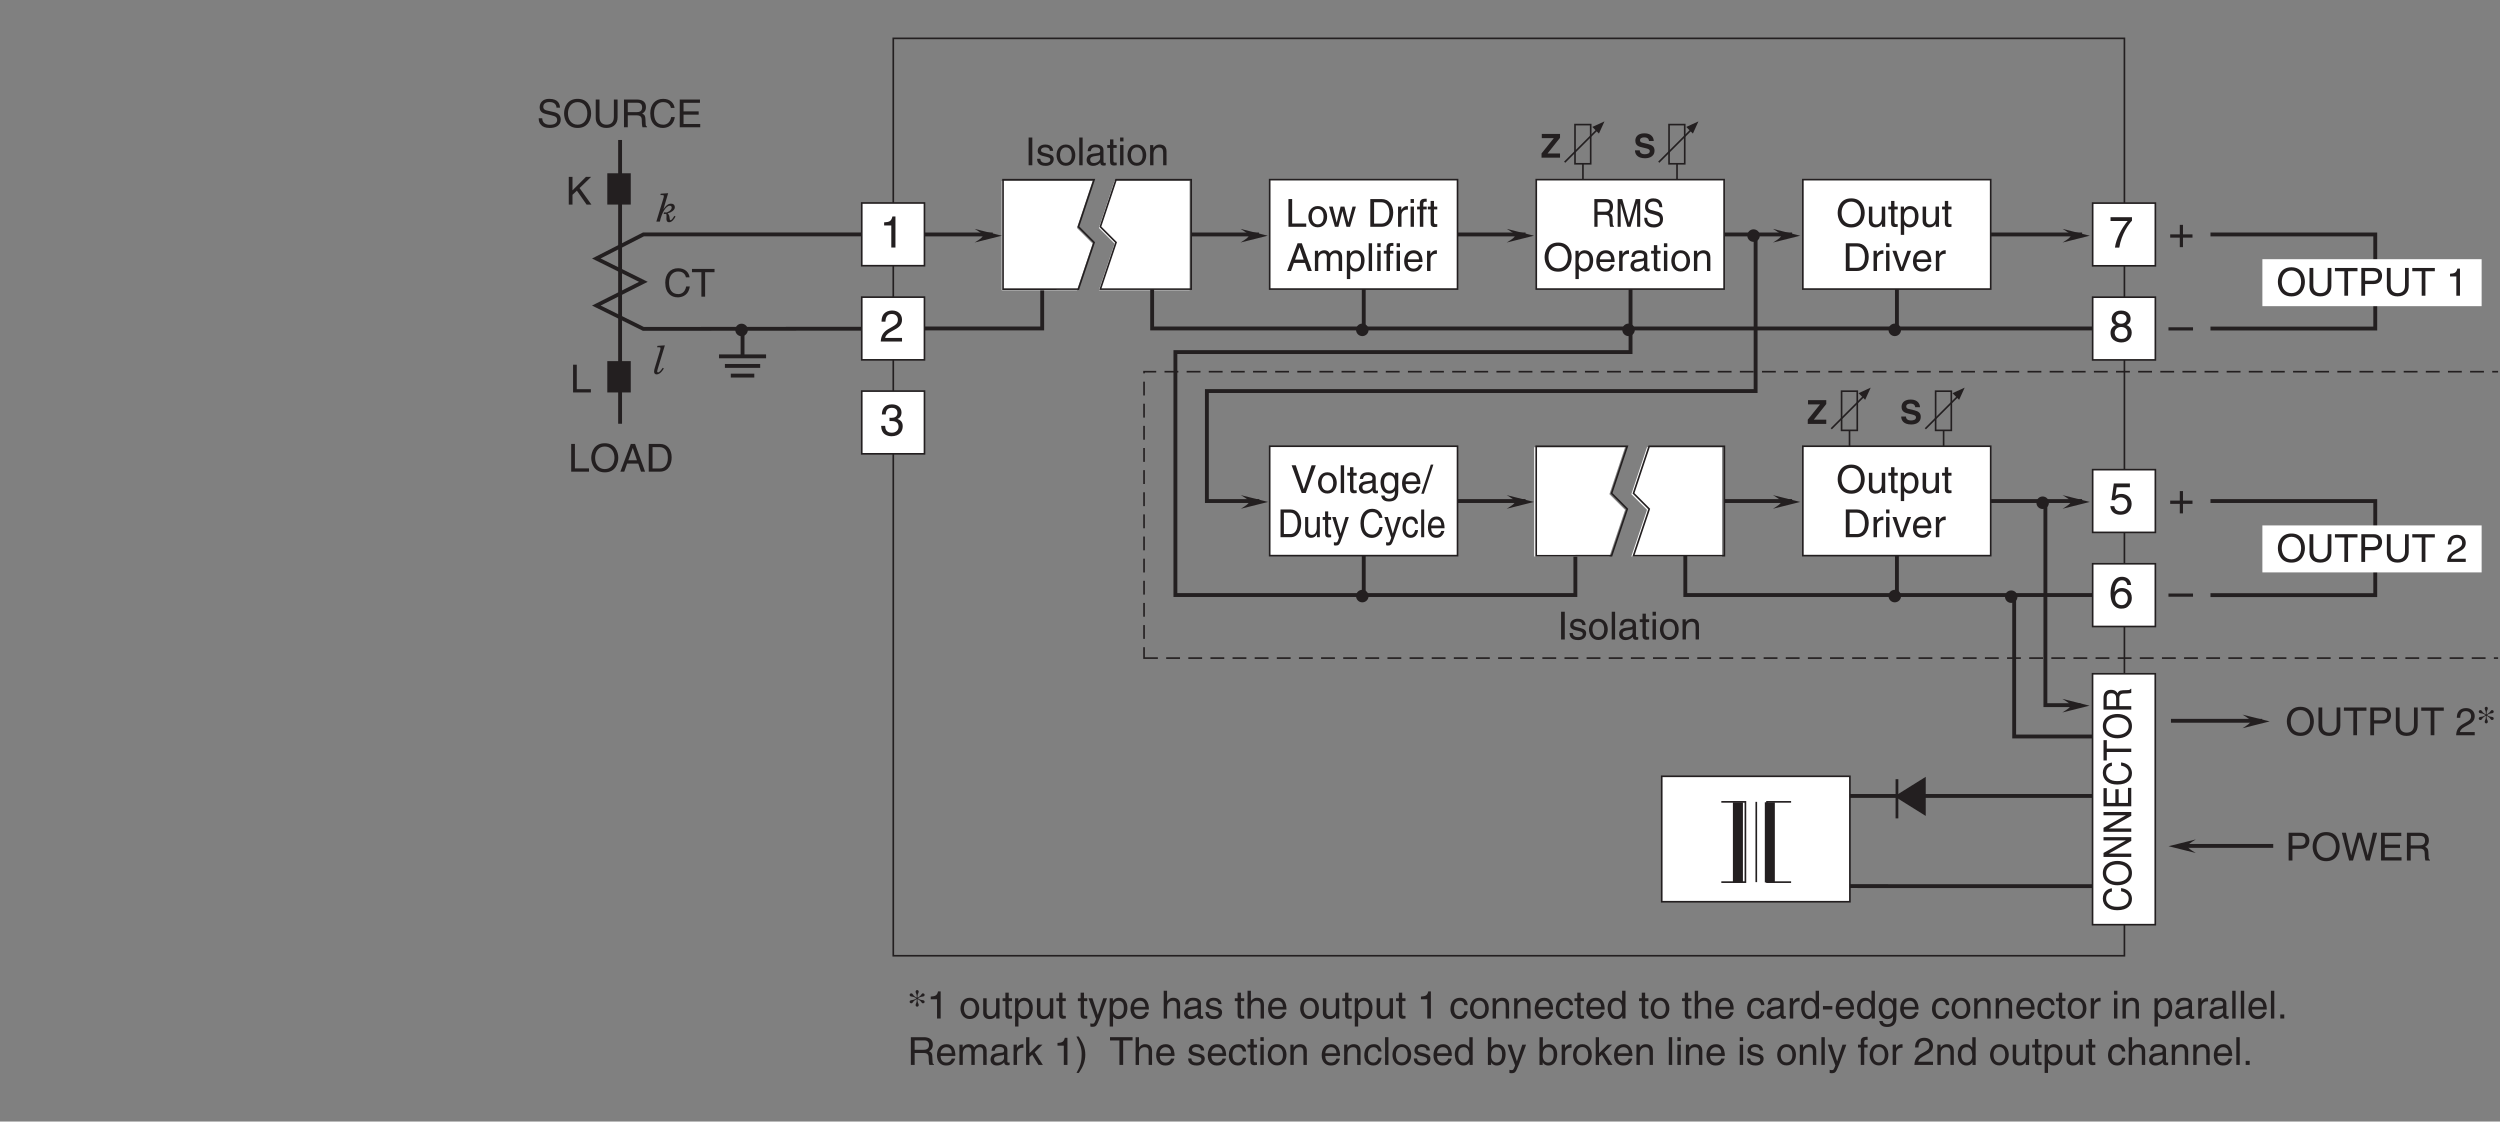 <?xml version="1.0" encoding="UTF-8"?>
<svg xmlns="http://www.w3.org/2000/svg" xmlns:xlink="http://www.w3.org/1999/xlink" width="451.91pt" height="202.73pt" viewBox="0 0 451.91 202.73" version="1.2">
<rect x="0" y="0" width="451.91" height="202.73" fill="#808080" stroke="none"/>
<defs>
<g>
<symbol overflow="visible" id="glyph0-0">
<path style="stroke:none;" d="M 0 0 L 4 0 L 4 -5.594 L 0 -5.594 Z M 2 -3.156 L 0.641 -5.188 L 3.359 -5.188 Z M 2.234 -2.797 L 3.594 -4.828 L 3.594 -0.766 Z M 0.641 -0.406 L 2 -2.438 L 3.359 -0.406 Z M 0.406 -4.828 L 1.75 -2.797 L 0.406 -0.766 Z M 0.406 -4.828 "/>
</symbol>
<symbol overflow="visible" id="glyph0-1">
<path style="stroke:none;" d="M 2.047 -2.312 L 0.312 -2.312 L 0.312 -1.719 L 2.047 -1.719 L 2.047 0 L 2.625 0 L 2.625 -1.719 L 4.344 -1.719 L 4.344 -2.312 L 2.625 -2.312 L 2.625 -4.031 L 2.047 -4.031 Z M 2.047 -2.312 "/>
</symbol>
<symbol overflow="visible" id="glyph0-2">
<path style="stroke:none;" d="M 4.438 -2.5 L 0 -2.5 L 0 -1.922 L 4.438 -1.922 Z M 4.438 -2.5 "/>
</symbol>
<symbol overflow="visible" id="glyph0-3">
<path style="stroke:none;" d="M 0.297 -4.812 L 3.391 -4.812 C 2.312 -3.547 1.281 -1.547 1.094 0 L 1.875 0 C 2.281 -2.5 3.609 -4.297 4.172 -4.875 L 4.172 -5.5 L 0.297 -5.5 Z M 0.297 -4.812 "/>
</symbol>
<symbol overflow="visible" id="glyph0-4">
<path style="stroke:none;" d="M 3.922 -4.172 C 3.922 -4.828 3.438 -5.609 2.203 -5.609 C 0.859 -5.609 0.5 -4.656 0.5 -4.078 C 0.5 -3.547 0.781 -3.156 1.25 -2.984 C 0.656 -2.734 0.297 -2.297 0.297 -1.609 C 0.297 -1.344 0.297 -0.734 0.875 -0.281 C 1.328 0.078 1.922 0.156 2.234 0.156 C 3.547 0.156 4.125 -0.719 4.125 -1.625 C 4.125 -2.047 3.969 -2.672 3.203 -2.984 C 3.453 -3.109 3.922 -3.359 3.922 -4.172 Z M 2.219 -2.641 C 2.844 -2.641 3.375 -2.297 3.375 -1.547 C 3.375 -0.656 2.766 -0.484 2.25 -0.484 C 1.281 -0.484 1.047 -1.156 1.047 -1.594 C 1.047 -2.109 1.422 -2.641 2.219 -2.641 Z M 2.203 -3.234 C 1.688 -3.234 1.219 -3.562 1.219 -4.109 C 1.219 -4.469 1.406 -4.984 2.156 -4.984 C 2.984 -4.984 3.203 -4.484 3.203 -4.141 C 3.203 -3.641 2.812 -3.234 2.203 -3.234 Z M 2.203 -3.234 "/>
</symbol>
<symbol overflow="visible" id="glyph0-5">
<path style="stroke:none;" d="M 1.406 -4.812 L 3.797 -4.812 L 3.797 -5.5 L 0.891 -5.5 L 0.469 -2.484 L 1.062 -2.453 C 1.328 -2.797 1.703 -2.984 2.109 -2.984 C 2.797 -2.984 3.359 -2.547 3.359 -1.734 C 3.359 -1.031 2.891 -0.453 2.172 -0.453 C 1.547 -0.453 1.047 -0.75 0.984 -1.391 L 0.25 -1.391 C 0.391 -0.141 1.328 0.156 2.062 0.156 C 3.828 0.156 4.109 -1.203 4.109 -1.828 C 4.109 -2.984 3.172 -3.609 2.266 -3.609 C 1.75 -3.609 1.406 -3.453 1.172 -3.266 Z M 1.406 -4.812 "/>
</symbol>
<symbol overflow="visible" id="glyph0-6">
<path style="stroke:none;" d="M 4.016 -4.125 C 3.938 -5.266 3.031 -5.609 2.375 -5.609 C 0.703 -5.609 0.297 -3.844 0.297 -2.609 C 0.297 -1.875 0.406 -1.188 0.734 -0.656 C 1.141 -0.047 1.75 0.156 2.188 0.156 C 2.969 0.156 3.312 -0.062 3.594 -0.391 C 3.984 -0.812 4.141 -1.219 4.141 -1.797 C 4.141 -3.141 3.062 -3.578 2.375 -3.578 C 1.609 -3.578 1.219 -3.188 1.047 -2.891 L 1.031 -2.906 C 1.031 -3.5 1.266 -4.984 2.359 -4.984 C 2.969 -4.984 3.234 -4.609 3.328 -4.125 Z M 1.125 -1.719 C 1.125 -2.391 1.5 -2.953 2.281 -2.953 C 3.141 -2.953 3.406 -2.266 3.406 -1.766 C 3.406 -1 2.984 -0.484 2.312 -0.484 C 1.484 -0.484 1.125 -1.125 1.125 -1.719 Z M 1.125 -1.719 "/>
</symbol>
<symbol overflow="visible" id="glyph0-7">
<path style="stroke:none;" d="M 1.781 -2.594 C 1.891 -2.594 2 -2.594 2.109 -2.594 C 2.594 -2.594 3.422 -2.5 3.422 -1.562 C 3.422 -0.922 2.922 -0.484 2.203 -0.484 C 1.156 -0.484 1.016 -1.188 1 -1.719 L 0.266 -1.719 C 0.312 -1.062 0.484 -0.422 1.109 -0.094 C 1.375 0.047 1.734 0.156 2.141 0.156 C 3.578 0.156 4.172 -0.734 4.172 -1.656 C 4.172 -2.406 3.781 -2.781 3.234 -2.969 L 3.234 -2.984 C 3.531 -3.078 3.953 -3.422 3.953 -4.141 C 3.953 -4.984 3.312 -5.609 2.219 -5.609 C 0.75 -5.609 0.406 -4.594 0.406 -3.781 L 1.094 -3.781 C 1.125 -4.172 1.188 -4.984 2.188 -4.984 C 3.031 -4.984 3.219 -4.438 3.219 -4.094 C 3.219 -3.391 2.703 -3.172 2.156 -3.172 C 2.031 -3.172 1.906 -3.188 1.781 -3.188 Z M 1.781 -2.594 "/>
</symbol>
<symbol overflow="visible" id="glyph0-8">
<path style="stroke:none;" d="M 2.859 -5.609 L 2.312 -5.609 C 2.094 -4.688 1.719 -4.609 0.812 -4.547 L 0.812 -3.984 L 2.109 -3.984 L 2.109 0 L 2.859 0 Z M 2.859 -5.609 "/>
</symbol>
<symbol overflow="visible" id="glyph0-9">
<path style="stroke:none;" d="M 1.047 -3.594 C 1.078 -4 1.125 -4.984 2.188 -4.984 C 3.016 -4.984 3.297 -4.422 3.297 -3.969 C 3.297 -3.234 2.859 -3 2.266 -2.656 L 1.531 -2.234 C 0.781 -1.781 0.25 -1.172 0.203 0 L 4.047 0 L 4.047 -0.656 L 1 -0.656 C 1.031 -0.875 1.203 -1.312 1.969 -1.734 L 2.547 -2.062 C 3.391 -2.5 4.047 -2.938 4.047 -3.938 C 4.047 -4.984 3.266 -5.609 2.297 -5.609 C 1.688 -5.609 0.344 -5.422 0.344 -3.594 Z M 1.047 -3.594 "/>
</symbol>
<symbol overflow="visible" id="glyph1-0">
<path style="stroke:none;" d="M 0 0 L 3.5 0 L 3.5 -4.891 L 0 -4.891 Z M 1.75 -2.766 L 0.562 -4.547 L 2.938 -4.547 Z M 1.953 -2.438 L 3.141 -4.219 L 3.141 -0.656 Z M 0.562 -0.344 L 1.75 -2.125 L 2.938 -0.344 Z M 0.344 -4.219 L 1.531 -2.438 L 0.344 -0.656 Z M 0.344 -4.219 "/>
</symbol>
<symbol overflow="visible" id="glyph1-1">
<path style="stroke:none;" d="M 1.312 -5.016 L 0.641 -5.016 L 0.641 0 L 1.312 0 Z M 1.312 -5.016 "/>
</symbol>
<symbol overflow="visible" id="glyph1-2">
<path style="stroke:none;" d="M 3.125 -2.609 C 3.125 -2.797 3.031 -3.75 1.719 -3.75 C 1 -3.75 0.344 -3.391 0.344 -2.594 C 0.344 -2.094 0.672 -1.828 1.188 -1.703 L 1.906 -1.531 C 2.422 -1.391 2.625 -1.297 2.625 -1 C 2.625 -0.594 2.234 -0.422 1.781 -0.422 C 0.922 -0.422 0.844 -0.891 0.812 -1.172 L 0.219 -1.172 C 0.25 -0.734 0.344 0.109 1.797 0.109 C 2.625 0.109 3.234 -0.344 3.234 -1.109 C 3.234 -1.594 2.969 -1.875 2.219 -2.062 L 1.594 -2.219 C 1.125 -2.344 0.938 -2.406 0.938 -2.703 C 0.938 -3.156 1.469 -3.234 1.656 -3.234 C 2.438 -3.234 2.516 -2.844 2.531 -2.609 Z M 3.125 -2.609 "/>
</symbol>
<symbol overflow="visible" id="glyph1-3">
<path style="stroke:none;" d="M 0.25 -1.828 C 0.25 -0.891 0.781 0.094 1.938 0.094 C 3.109 0.094 3.641 -0.891 3.641 -1.828 C 3.641 -2.766 3.109 -3.75 1.938 -3.75 C 0.781 -3.75 0.25 -2.766 0.25 -1.828 Z M 0.875 -1.828 C 0.875 -2.312 1.062 -3.234 1.938 -3.234 C 2.828 -3.234 3 -2.312 3 -1.828 C 3 -1.344 2.828 -0.438 1.938 -0.438 C 1.062 -0.438 0.875 -1.344 0.875 -1.828 Z M 0.875 -1.828 "/>
</symbol>
<symbol overflow="visible" id="glyph1-4">
<path style="stroke:none;" d="M 1.078 -5.016 L 0.469 -5.016 L 0.469 0 L 1.078 0 Z M 1.078 -5.016 "/>
</symbol>
<symbol overflow="visible" id="glyph1-5">
<path style="stroke:none;" d="M 1 -2.547 C 1.047 -2.828 1.141 -3.25 1.844 -3.25 C 2.422 -3.25 2.703 -3.031 2.703 -2.656 C 2.703 -2.297 2.516 -2.234 2.375 -2.219 L 1.359 -2.094 C 0.344 -1.969 0.25 -1.25 0.25 -0.953 C 0.25 -0.328 0.719 0.109 1.391 0.109 C 2.109 0.109 2.484 -0.234 2.719 -0.484 C 2.734 -0.203 2.828 0.062 3.359 0.062 C 3.5 0.062 3.594 0.031 3.703 0 L 3.703 -0.453 C 3.625 -0.438 3.562 -0.422 3.5 -0.422 C 3.375 -0.422 3.297 -0.484 3.297 -0.641 L 3.297 -2.734 C 3.297 -3.672 2.234 -3.75 1.938 -3.75 C 1.047 -3.75 0.469 -3.422 0.438 -2.547 Z M 2.688 -1.266 C 2.688 -0.781 2.125 -0.406 1.547 -0.406 C 1.094 -0.406 0.891 -0.641 0.891 -1.047 C 0.891 -1.5 1.375 -1.594 1.672 -1.641 C 2.438 -1.734 2.578 -1.781 2.688 -1.859 Z M 2.688 -1.266 "/>
</symbol>
<symbol overflow="visible" id="glyph1-6">
<path style="stroke:none;" d="M 1.797 -3.141 L 1.797 -3.656 L 1.203 -3.656 L 1.203 -4.672 L 0.594 -4.672 L 0.594 -3.656 L 0.094 -3.656 L 0.094 -3.141 L 0.594 -3.141 L 0.594 -0.734 C 0.594 -0.297 0.719 0.047 1.328 0.047 C 1.391 0.047 1.578 0.016 1.797 0 L 1.797 -0.484 L 1.578 -0.484 C 1.453 -0.484 1.203 -0.484 1.203 -0.766 L 1.203 -3.141 Z M 1.797 -3.141 "/>
</symbol>
<symbol overflow="visible" id="glyph1-7">
<path style="stroke:none;" d="M 1.078 -3.656 L 0.469 -3.656 L 0.469 0 L 1.078 0 Z M 1.078 -4.312 L 1.078 -5.016 L 0.469 -5.016 L 0.469 -4.312 Z M 1.078 -4.312 "/>
</symbol>
<symbol overflow="visible" id="glyph1-8">
<path style="stroke:none;" d="M 3.422 -2.484 C 3.422 -3.531 2.719 -3.75 2.156 -3.75 C 1.516 -3.75 1.188 -3.328 1.047 -3.141 L 1.031 -3.141 L 1.031 -3.656 L 0.453 -3.656 L 0.453 0 L 1.062 0 L 1.062 -1.984 C 1.062 -2.984 1.688 -3.203 2.031 -3.203 C 2.641 -3.203 2.812 -2.891 2.812 -2.25 L 2.812 0 L 3.422 0 Z M 3.422 -2.484 "/>
</symbol>
<symbol overflow="visible" id="glyph1-9">
<path style="stroke:none;" d="M 4.469 -2.5 C 4.469 -1.328 3.812 -0.469 2.719 -0.469 C 1.625 -0.469 0.969 -1.328 0.969 -2.5 C 0.969 -3.688 1.625 -4.547 2.719 -4.547 C 3.812 -4.547 4.469 -3.688 4.469 -2.5 Z M 5.156 -2.5 C 5.156 -3.594 4.594 -5.141 2.719 -5.141 C 0.844 -5.141 0.266 -3.594 0.266 -2.5 C 0.266 -1.422 0.844 0.125 2.719 0.125 C 4.594 0.125 5.156 -1.422 5.156 -2.5 Z M 5.156 -2.5 "/>
</symbol>
<symbol overflow="visible" id="glyph1-10">
<path style="stroke:none;" d="M 3.422 0 L 3.422 -3.656 L 2.797 -3.656 L 2.797 -1.641 C 2.797 -1.109 2.562 -0.422 1.797 -0.422 C 1.391 -0.422 1.094 -0.625 1.094 -1.234 L 1.094 -3.656 L 0.469 -3.656 L 0.469 -1.031 C 0.469 -0.156 1.125 0.109 1.656 0.109 C 2.25 0.109 2.562 -0.125 2.828 -0.547 L 2.828 0 Z M 3.422 0 "/>
</symbol>
<symbol overflow="visible" id="glyph1-11">
<path style="stroke:none;" d="M 0.984 -1.656 C 0.984 -2.25 1.094 -3.203 1.984 -3.203 C 2.922 -3.203 2.969 -2.312 2.969 -1.844 C 2.969 -1.031 2.656 -0.422 1.984 -0.422 C 1.594 -0.422 0.984 -0.688 0.984 -1.656 Z M 0.406 1.453 L 1.016 1.453 L 1.016 -0.391 L 1.031 -0.391 C 1.188 -0.125 1.516 0.109 2 0.109 C 3.25 0.109 3.609 -1.062 3.609 -1.938 C 3.609 -2.969 3.062 -3.75 2.094 -3.75 C 1.422 -3.75 1.141 -3.344 1 -3.141 L 0.984 -3.141 L 0.984 -3.656 L 0.406 -3.656 Z M 0.406 1.453 "/>
</symbol>
<symbol overflow="visible" id="glyph1-12">
<path style="stroke:none;" d="M 0.562 0 L 2.562 0 C 4.219 0 4.703 -1.453 4.703 -2.578 C 4.703 -4.016 3.906 -5.016 2.594 -5.016 L 0.562 -5.016 Z M 1.25 -4.438 L 2.5 -4.438 C 3.422 -4.438 4.016 -3.797 4.016 -2.531 C 4.016 -1.266 3.438 -0.578 2.562 -0.578 L 1.25 -0.578 Z M 1.25 -4.438 "/>
</symbol>
<symbol overflow="visible" id="glyph1-13">
<path style="stroke:none;" d="M 1.156 -2.125 C 1.156 -2.656 1.516 -3.094 2.094 -3.094 L 2.312 -3.094 L 2.312 -3.734 C 2.266 -3.75 2.234 -3.75 2.156 -3.75 C 1.703 -3.75 1.375 -3.469 1.125 -3.047 L 1.125 -3.656 L 0.531 -3.656 L 0.531 0 L 1.156 0 Z M 1.156 -2.125 "/>
</symbol>
<symbol overflow="visible" id="glyph1-14">
<path style="stroke:none;" d="M 1.734 -0.672 L 1.719 -0.672 L 0.766 -3.656 L 0.062 -3.656 L 1.391 0 L 2.047 0 L 3.438 -3.656 L 2.766 -3.656 Z M 1.734 -0.672 "/>
</symbol>
<symbol overflow="visible" id="glyph1-15">
<path style="stroke:none;" d="M 2.938 -1.141 C 2.922 -0.875 2.578 -0.422 2 -0.422 C 1.297 -0.422 0.938 -0.859 0.938 -1.625 L 3.609 -1.625 C 3.609 -2.922 3.094 -3.75 2.031 -3.75 C 0.828 -3.75 0.281 -2.859 0.281 -1.719 C 0.281 -0.672 0.891 0.109 1.906 0.109 C 2.5 0.109 2.734 -0.031 2.906 -0.141 C 3.359 -0.453 3.531 -0.969 3.562 -1.141 Z M 0.938 -2.109 C 0.938 -2.688 1.391 -3.203 1.953 -3.203 C 2.703 -3.203 2.938 -2.688 2.969 -2.109 Z M 0.938 -2.109 "/>
</symbol>
<symbol overflow="visible" id="glyph1-16">
<path style="stroke:none;" d="M 3.828 -5.016 L 3.828 -1.844 C 3.828 -0.75 3.125 -0.469 2.5 -0.469 C 1.891 -0.469 1.234 -0.766 1.234 -1.859 L 1.234 -5.016 L 0.547 -5.016 L 0.547 -1.672 C 0.547 -0.734 1.125 0.125 2.484 0.125 C 3.859 0.125 4.5 -0.734 4.5 -1.766 L 4.5 -5.016 Z M 3.828 -5.016 "/>
</symbol>
<symbol overflow="visible" id="glyph1-17">
<path style="stroke:none;" d="M 0.094 -4.422 L 1.797 -4.422 L 1.797 0 L 2.469 0 L 2.469 -4.422 L 4.172 -4.422 L 4.172 -5.016 L 0.094 -5.016 Z M 0.094 -4.422 "/>
</symbol>
<symbol overflow="visible" id="glyph1-18">
<path style="stroke:none;" d="M 1.281 -4.438 L 2.656 -4.438 C 3.219 -4.438 3.641 -4.234 3.641 -3.594 C 3.641 -2.922 3.234 -2.703 2.625 -2.703 L 1.281 -2.703 Z M 1.281 -2.109 L 2.859 -2.109 C 3.953 -2.109 4.344 -2.906 4.344 -3.609 C 4.344 -4.422 3.781 -5.016 2.859 -5.016 L 0.594 -5.016 L 0.594 0 L 1.281 0 Z M 1.281 -2.109 "/>
</symbol>
<symbol overflow="visible" id="glyph1-19">
<path style="stroke:none;" d=""/>
</symbol>
<symbol overflow="visible" id="glyph1-20">
<path style="stroke:none;" d="M 2.5 -4.906 L 2.031 -4.906 C 1.828 -4.109 1.5 -4.031 0.703 -3.969 L 0.703 -3.484 L 1.844 -3.484 L 1.844 0 L 2.5 0 Z M 2.5 -4.906 "/>
</symbol>
<symbol overflow="visible" id="glyph1-21">
<path style="stroke:none;" d="M 1.766 -0.672 L 1.75 -0.672 L 0.781 -3.656 L 0.078 -3.656 L 1.438 0.094 C 1.141 0.859 1.109 0.938 0.781 0.938 C 0.609 0.938 0.484 0.906 0.406 0.875 L 0.406 1.438 C 0.516 1.469 0.578 1.5 0.672 1.5 C 1.453 1.5 1.516 1.406 2.109 -0.062 C 2.562 -1.266 2.984 -2.453 3.422 -3.656 L 2.734 -3.656 Z M 1.766 -0.672 "/>
</symbol>
<symbol overflow="visible" id="glyph1-22">
<path style="stroke:none;" d="M 3.422 -2.484 C 3.422 -3.531 2.719 -3.75 2.156 -3.75 C 1.562 -3.75 1.25 -3.391 1.078 -3.156 L 1.062 -3.156 L 1.062 -5.016 L 0.453 -5.016 L 0.453 0 L 1.062 0 L 1.062 -1.984 C 1.062 -2.906 1.578 -3.203 2.094 -3.203 C 2.672 -3.203 2.812 -2.891 2.812 -2.391 L 2.812 0 L 3.422 0 Z M 3.422 -2.484 "/>
</symbol>
<symbol overflow="visible" id="glyph1-23">
<path style="stroke:none;" d="M 3.328 -2.422 C 3.281 -3.062 2.922 -3.75 1.969 -3.75 C 0.75 -3.75 0.203 -2.859 0.203 -1.719 C 0.203 -0.672 0.812 0.109 1.844 0.109 C 2.906 0.109 3.266 -0.719 3.328 -1.297 L 2.734 -1.297 C 2.641 -0.734 2.281 -0.422 1.859 -0.422 C 1.016 -0.422 0.859 -1.203 0.859 -1.828 C 0.859 -2.484 1.109 -3.203 1.875 -3.203 C 2.391 -3.203 2.656 -2.906 2.734 -2.422 Z M 3.328 -2.422 "/>
</symbol>
<symbol overflow="visible" id="glyph1-24">
<path style="stroke:none;" d="M 3.484 -5.016 L 2.875 -5.016 L 2.875 -3.188 L 2.859 -3.141 C 2.703 -3.344 2.438 -3.75 1.766 -3.75 C 0.797 -3.75 0.25 -2.969 0.25 -1.938 C 0.25 -1.062 0.609 0.109 1.844 0.109 C 2.203 0.109 2.625 0 2.891 -0.5 L 2.906 -0.5 L 2.906 0 L 3.484 0 Z M 0.875 -1.844 C 0.875 -2.312 0.922 -3.203 1.875 -3.203 C 2.766 -3.203 2.859 -2.25 2.859 -1.656 C 2.859 -0.688 2.25 -0.422 1.859 -0.422 C 1.188 -0.422 0.875 -1.031 0.875 -1.844 Z M 0.875 -1.844 "/>
</symbol>
<symbol overflow="visible" id="glyph1-25">
<path style="stroke:none;" d="M 2.016 -2.25 L 0.312 -2.25 L 0.312 -1.625 L 2.016 -1.625 Z M 2.016 -2.25 "/>
</symbol>
<symbol overflow="visible" id="glyph1-26">
<path style="stroke:none;" d="M 0.922 -1.844 C 0.922 -2.312 0.969 -3.203 1.906 -3.203 C 2.797 -3.203 2.906 -2.25 2.906 -1.656 C 2.906 -0.688 2.297 -0.422 1.906 -0.422 C 1.234 -0.422 0.922 -1.031 0.922 -1.844 Z M 3.484 -3.656 L 2.906 -3.656 L 2.906 -3.141 L 2.891 -3.141 C 2.75 -3.344 2.469 -3.75 1.797 -3.75 C 0.828 -3.75 0.281 -2.969 0.281 -1.938 C 0.281 -1.062 0.641 0.109 1.891 0.109 C 2.375 0.109 2.703 -0.125 2.859 -0.391 L 2.859 -0.406 L 2.875 -0.406 L 2.875 -0.266 C 2.875 0.172 2.891 1.031 1.828 1.031 C 1.688 1.031 1.125 1.031 1 0.453 L 0.391 0.453 C 0.516 1.422 1.359 1.531 1.781 1.531 C 3.484 1.531 3.484 0.219 3.484 -0.297 Z M 3.484 -3.656 "/>
</symbol>
<symbol overflow="visible" id="glyph1-27">
<path style="stroke:none;" d="M 1.328 -0.734 L 0.609 -0.734 L 0.609 0 L 1.328 0 Z M 1.328 -0.734 "/>
</symbol>
<symbol overflow="visible" id="glyph1-28">
<path style="stroke:none;" d="M 1.297 -2.156 L 2.938 -2.156 C 3.75 -2.156 3.828 -1.672 3.828 -1.25 C 3.828 -1.062 3.844 -0.312 3.953 0 L 4.781 0 L 4.781 -0.109 C 4.562 -0.234 4.531 -0.328 4.531 -0.609 L 4.484 -1.516 C 4.453 -2.219 4.172 -2.344 3.891 -2.469 C 4.203 -2.656 4.578 -2.922 4.578 -3.672 C 4.578 -4.734 3.75 -5.016 2.938 -5.016 L 0.609 -5.016 L 0.609 0 L 1.297 0 Z M 1.297 -4.438 L 2.984 -4.438 C 3.312 -4.438 3.891 -4.375 3.891 -3.594 C 3.891 -2.859 3.359 -2.734 2.859 -2.734 L 1.297 -2.734 Z M 1.297 -4.438 "/>
</symbol>
<symbol overflow="visible" id="glyph1-29">
<path style="stroke:none;" d="M 0.453 0 L 1.062 0 L 1.062 -1.984 C 1.062 -2.984 1.688 -3.203 2.031 -3.203 C 2.484 -3.203 2.609 -2.828 2.609 -2.531 L 2.609 0 L 3.219 0 L 3.219 -2.234 C 3.219 -2.719 3.562 -3.203 4.078 -3.203 C 4.609 -3.203 4.75 -2.859 4.75 -2.359 L 4.75 0 L 5.375 0 L 5.375 -2.531 C 5.375 -3.562 4.625 -3.75 4.234 -3.75 C 3.672 -3.75 3.422 -3.5 3.125 -3.156 C 3.016 -3.359 2.812 -3.75 2.156 -3.75 C 1.5 -3.75 1.188 -3.328 1.047 -3.141 L 1.031 -3.141 L 1.031 -3.656 L 0.453 -3.656 Z M 0.453 0 "/>
</symbol>
<symbol overflow="visible" id="glyph1-30">
<path style="stroke:none;" d="M 2.016 -2.297 L 3.422 -3.656 L 2.641 -3.656 L 1.062 -2.109 L 1.062 -5.016 L 0.469 -5.016 L 0.469 0 L 1.062 0 L 1.062 -1.391 L 1.578 -1.844 L 2.703 0 L 3.5 0 Z M 2.016 -2.297 "/>
</symbol>
<symbol overflow="visible" id="glyph1-31">
<path style="stroke:none;" d="M 0.672 1.453 C 1.422 0.375 1.844 -0.625 1.844 -1.844 C 1.844 -3.156 1.375 -4.031 0.656 -5.125 L 0.234 -5.125 C 0.797 -4.016 1.188 -3.172 1.188 -2.016 C 1.188 -0.344 0.844 0.328 0.25 1.453 Z M 0.672 1.453 "/>
</symbol>
<symbol overflow="visible" id="glyph1-32">
<path style="stroke:none;" d="M 0.984 0 L 0.984 -0.453 L 1 -0.453 C 1.125 -0.25 1.391 0.109 2 0.109 C 3.25 0.109 3.609 -1.062 3.609 -1.938 C 3.609 -2.969 3.062 -3.75 2.094 -3.75 C 1.656 -3.75 1.297 -3.578 1.031 -3.188 L 1.016 -3.188 L 1.016 -5.016 L 0.406 -5.016 L 0.406 0 Z M 2.969 -1.844 C 2.969 -1.031 2.656 -0.422 1.984 -0.422 C 1.594 -0.422 0.984 -0.688 0.984 -1.656 C 0.984 -2.25 1.094 -3.203 1.984 -3.203 C 2.922 -3.203 2.969 -2.312 2.969 -1.844 Z M 2.969 -1.844 "/>
</symbol>
<symbol overflow="visible" id="glyph1-33">
<path style="stroke:none;" d="M 1.828 -3.141 L 1.828 -3.656 L 1.219 -3.656 L 1.219 -4.109 C 1.219 -4.406 1.312 -4.531 1.578 -4.531 C 1.656 -4.531 1.75 -4.531 1.828 -4.516 L 1.828 -5.078 C 1.734 -5.078 1.641 -5.078 1.547 -5.078 C 0.953 -5.078 0.594 -4.828 0.594 -4.281 L 0.594 -3.656 L 0.094 -3.656 L 0.094 -3.141 L 0.594 -3.141 L 0.594 0 L 1.219 0 L 1.219 -3.141 Z M 1.828 -3.141 "/>
</symbol>
<symbol overflow="visible" id="glyph1-34">
<path style="stroke:none;" d="M 0.922 -3.156 C 0.938 -3.5 0.984 -4.359 1.906 -4.359 C 2.641 -4.359 2.891 -3.859 2.891 -3.469 C 2.891 -2.828 2.5 -2.625 1.984 -2.328 L 1.328 -1.953 C 0.672 -1.562 0.219 -1.016 0.188 0 L 3.547 0 L 3.547 -0.578 L 0.875 -0.578 C 0.906 -0.766 1.047 -1.156 1.719 -1.516 L 2.234 -1.797 C 2.969 -2.188 3.547 -2.562 3.547 -3.438 C 3.547 -4.359 2.859 -4.906 2 -4.906 C 1.469 -4.906 0.312 -4.75 0.312 -3.156 Z M 0.922 -3.156 "/>
</symbol>
<symbol overflow="visible" id="glyph1-35">
<path style="stroke:none;" d="M 2.344 -0.734 L 2.328 -0.734 L 0.891 -5.016 L 0.141 -5.016 L 1.969 0 L 2.688 0 L 4.516 -5.016 L 3.75 -5.016 Z M 2.344 -0.734 "/>
</symbol>
<symbol overflow="visible" id="glyph1-36">
<path style="stroke:none;" d="M 2.062 -5.141 L 1.594 -5.141 L -0.125 0.125 L 0.344 0.125 Z M 2.062 -5.141 "/>
</symbol>
<symbol overflow="visible" id="glyph1-37">
<path style="stroke:none;" d="M 3.297 -4.156 L 4.453 0 L 5.156 0 L 6.484 -5.016 L 5.734 -5.016 L 4.797 -0.938 L 4.781 -0.938 L 3.656 -5.016 L 2.922 -5.016 L 1.797 -0.938 L 1.781 -0.938 L 0.844 -5.016 L 0.109 -5.016 L 1.422 0 L 2.125 0 Z M 3.297 -4.156 "/>
</symbol>
<symbol overflow="visible" id="glyph1-38">
<path style="stroke:none;" d="M 4.297 -0.594 L 1.281 -0.594 L 1.281 -2.281 L 4.016 -2.281 L 4.016 -2.875 L 1.281 -2.875 L 1.281 -4.422 L 4.25 -4.422 L 4.25 -5.016 L 0.594 -5.016 L 0.594 0 L 4.297 0 Z M 4.297 -0.594 "/>
</symbol>
<symbol overflow="visible" id="glyph1-39">
<path style="stroke:none;" d="M 1.203 -5.016 L 0.531 -5.016 L 0.531 0 L 3.75 0 L 3.75 -0.594 L 1.203 -0.594 Z M 1.203 -5.016 "/>
</symbol>
<symbol overflow="visible" id="glyph1-40">
<path style="stroke:none;" d="M 2.5 -2.828 L 2.516 -2.828 L 3.25 0 L 3.891 0 L 4.953 -3.656 L 4.344 -3.656 L 3.594 -0.781 L 3.578 -0.781 L 2.875 -3.656 L 2.188 -3.656 L 1.484 -0.781 L 1.469 -0.781 L 0.766 -3.656 L 0.094 -3.656 L 1.156 0 L 1.781 0 Z M 2.5 -2.828 "/>
</symbol>
<symbol overflow="visible" id="glyph1-41">
<path style="stroke:none;" d="M 3.328 -1.453 L 3.828 0 L 4.562 0 L 2.75 -5.016 L 1.984 -5.016 L 0.094 0 L 0.797 0 L 1.312 -1.453 Z M 1.531 -2.062 L 2.328 -4.266 L 2.344 -4.266 L 3.094 -2.062 Z M 1.531 -2.062 "/>
</symbol>
<symbol overflow="visible" id="glyph1-42">
<path style="stroke:none;" d="M 4.188 -3.547 C 4.156 -4.094 3.984 -5.141 2.234 -5.141 C 1.016 -5.141 0.516 -4.375 0.516 -3.594 C 0.516 -2.719 1.25 -2.5 1.578 -2.422 L 2.609 -2.172 C 3.422 -1.984 3.672 -1.812 3.672 -1.297 C 3.672 -0.578 2.844 -0.453 2.359 -0.453 C 1.719 -0.453 0.984 -0.719 0.984 -1.625 L 0.344 -1.625 C 0.344 -1.156 0.422 -0.734 0.859 -0.344 C 1.078 -0.141 1.438 0.125 2.375 0.125 C 3.234 0.125 4.328 -0.203 4.328 -1.391 C 4.328 -2.172 3.844 -2.562 3.188 -2.719 L 1.766 -3.047 C 1.469 -3.125 1.172 -3.266 1.172 -3.688 C 1.172 -4.453 1.891 -4.562 2.312 -4.562 C 2.875 -4.562 3.516 -4.328 3.562 -3.547 Z M 4.188 -3.547 "/>
</symbol>
<symbol overflow="visible" id="glyph1-43">
<path style="stroke:none;" d="M 4.703 -3.5 C 4.609 -4.344 3.938 -5.141 2.641 -5.141 C 1.188 -5.141 0.312 -4.078 0.312 -2.531 C 0.312 -0.609 1.422 0.125 2.562 0.125 C 2.938 0.125 4.484 0.047 4.75 -1.844 L 4.094 -1.844 C 3.875 -0.672 3.109 -0.469 2.672 -0.469 C 1.422 -0.469 1 -1.375 1 -2.562 C 1 -3.875 1.734 -4.547 2.641 -4.547 C 3.125 -4.547 3.859 -4.391 4.047 -3.5 Z M 4.703 -3.5 "/>
</symbol>
<symbol overflow="visible" id="glyph1-44">
<path style="stroke:none;" d="M 1.203 -1.766 L 2 -2.516 L 3.75 0 L 4.625 0 L 2.484 -2.984 L 4.578 -5.016 L 3.641 -5.016 L 1.203 -2.578 L 1.203 -5.016 L 0.531 -5.016 L 0.531 0 L 1.203 0 Z M 1.203 -1.766 "/>
</symbol>
<symbol overflow="visible" id="glyph2-0">
<path style="stroke:none;" d="M 0 0 L 2.969 0 L 2.969 -4.891 L 0 -4.891 Z M 1.484 -2.766 L 0.469 -4.547 L 2.5 -4.547 Z M 1.656 -2.438 L 2.672 -4.219 L 2.672 -0.656 Z M 0.469 -0.344 L 1.484 -2.125 L 2.5 -0.344 Z M 0.297 -4.219 L 1.312 -2.438 L 0.297 -0.656 Z M 0.297 -4.219 "/>
</symbol>
<symbol overflow="visible" id="glyph2-1">
<path style="stroke:none;" d="M 1.094 -2.156 L 2.5 -2.156 C 3.188 -2.156 3.25 -1.672 3.25 -1.25 C 3.25 -1.062 3.266 -0.312 3.359 0 L 4.062 0 L 4.062 -0.109 C 3.891 -0.234 3.859 -0.328 3.844 -0.609 L 3.812 -1.516 C 3.781 -2.219 3.547 -2.344 3.297 -2.469 C 3.578 -2.656 3.891 -2.922 3.891 -3.672 C 3.891 -4.734 3.188 -5.016 2.5 -5.016 L 0.516 -5.016 L 0.516 0 L 1.094 0 Z M 1.094 -4.438 L 2.531 -4.438 C 2.828 -4.438 3.297 -4.375 3.297 -3.594 C 3.297 -2.859 2.859 -2.734 2.438 -2.734 L 1.094 -2.734 Z M 1.094 -4.438 "/>
</symbol>
<symbol overflow="visible" id="glyph2-2">
<path style="stroke:none;" d="M 4.516 0 L 4.516 -5.016 L 3.703 -5.016 L 2.484 -0.781 L 2.469 -0.781 L 1.266 -5.016 L 0.438 -5.016 L 0.438 0 L 0.984 0 L 0.984 -2.969 C 0.984 -3.109 0.984 -3.75 0.984 -4.203 L 2.188 0 L 2.766 0 L 3.953 -4.219 L 3.969 -4.219 C 3.969 -3.75 3.953 -3.109 3.953 -2.969 L 3.953 0 Z M 4.516 0 "/>
</symbol>
<symbol overflow="visible" id="glyph2-3">
<path style="stroke:none;" d="M 3.562 -3.547 C 3.531 -4.094 3.391 -5.141 1.906 -5.141 C 0.859 -5.141 0.438 -4.375 0.438 -3.594 C 0.438 -2.719 1.062 -2.5 1.344 -2.422 L 2.219 -2.172 C 2.922 -1.984 3.125 -1.812 3.125 -1.297 C 3.125 -0.578 2.422 -0.453 2 -0.453 C 1.453 -0.453 0.828 -0.719 0.828 -1.625 L 0.297 -1.625 C 0.297 -1.156 0.359 -0.734 0.719 -0.344 C 0.922 -0.141 1.219 0.125 2.016 0.125 C 2.75 0.125 3.688 -0.203 3.688 -1.391 C 3.688 -2.172 3.266 -2.562 2.719 -2.719 L 1.5 -3.047 C 1.25 -3.125 0.984 -3.266 0.984 -3.688 C 0.984 -4.453 1.609 -4.562 1.969 -4.562 C 2.453 -4.562 3 -4.328 3.016 -3.547 Z M 3.562 -3.547 "/>
</symbol>
<symbol overflow="visible" id="glyph2-4">
<path style="stroke:none;" d=""/>
</symbol>
<symbol overflow="visible" id="glyph3-0">
<path style="stroke:none;" d="M 0 0 L 3.5 0 L 3.5 -4.891 L 0 -4.891 Z M 1.75 -2.766 L 0.562 -4.547 L 2.938 -4.547 Z M 1.953 -2.438 L 3.141 -4.219 L 3.141 -0.656 Z M 0.562 -0.344 L 1.75 -2.125 L 2.938 -0.344 Z M 0.344 -4.219 L 1.531 -2.438 L 0.344 -0.656 Z M 0.344 -4.219 "/>
</symbol>
<symbol overflow="visible" id="glyph3-1">
<path style="stroke:none;" d="M 1.344 -3.484 C 0.891 -3.234 0.391 -3.438 0.391 -3 C 0.391 -2.875 0.5 -2.75 0.688 -2.75 C 1 -2.75 0.891 -3.031 1.422 -3.375 L 1.625 -3.5 L 1.672 -3.484 L 1.672 -3.297 C 1.672 -2.828 1.469 -2.688 1.469 -2.438 C 1.469 -2.266 1.578 -2.141 1.75 -2.141 C 1.906 -2.141 2.031 -2.266 2.031 -2.438 C 2.031 -2.688 1.812 -2.828 1.812 -3.297 L 1.812 -3.484 L 1.875 -3.5 L 2.062 -3.375 C 2.594 -3.031 2.5 -2.75 2.797 -2.75 C 2.984 -2.75 3.094 -2.875 3.094 -3 C 3.094 -3.438 2.609 -3.234 2.141 -3.484 L 1.938 -3.609 L 1.938 -3.688 L 2.141 -3.797 C 2.609 -4.062 3.094 -3.844 3.094 -4.281 C 3.094 -4.406 2.984 -4.547 2.797 -4.547 C 2.5 -4.547 2.594 -4.25 2.062 -3.906 L 1.875 -3.781 L 1.812 -3.797 L 1.812 -3.984 C 1.812 -4.469 2.031 -4.609 2.031 -4.859 C 2.031 -5.016 1.906 -5.141 1.75 -5.141 C 1.578 -5.141 1.469 -5.016 1.469 -4.859 C 1.469 -4.609 1.672 -4.469 1.672 -3.984 L 1.672 -3.797 L 1.625 -3.781 L 1.422 -3.906 C 0.891 -4.25 1 -4.547 0.688 -4.547 C 0.5 -4.547 0.391 -4.406 0.391 -4.281 C 0.391 -3.844 0.891 -4.062 1.344 -3.797 L 1.562 -3.688 L 1.562 -3.609 Z M 1.344 -3.484 "/>
</symbol>
<symbol overflow="visible" id="glyph4-0">
<path style="stroke:none;" d="M 0 0 L 3.141 0 L 3.141 -4.891 L 0 -4.891 Z M 1.578 -2.766 L 0.5 -4.547 L 2.641 -4.547 Z M 1.766 -2.438 L 2.828 -4.219 L 2.828 -0.656 Z M 0.5 -0.344 L 1.578 -2.125 L 2.641 -0.344 Z M 0.312 -4.219 L 1.391 -2.438 L 0.312 -0.656 Z M 0.312 -4.219 "/>
</symbol>
<symbol overflow="visible" id="glyph4-1">
<path style="stroke:none;" d="M 0.516 0 L 2.312 0 C 3.797 0 4.25 -1.453 4.25 -2.578 C 4.25 -4.016 3.516 -5.016 2.344 -5.016 L 0.516 -5.016 Z M 1.125 -4.438 L 2.266 -4.438 C 3.094 -4.438 3.609 -3.797 3.609 -2.531 C 3.609 -1.266 3.094 -0.578 2.297 -0.578 L 1.125 -0.578 Z M 1.125 -4.438 "/>
</symbol>
<symbol overflow="visible" id="glyph4-2">
<path style="stroke:none;" d="M 3.078 0 L 3.078 -3.656 L 2.531 -3.656 L 2.531 -1.641 C 2.531 -1.109 2.312 -0.422 1.625 -0.422 C 1.266 -0.422 0.984 -0.625 0.984 -1.234 L 0.984 -3.656 L 0.422 -3.656 L 0.422 -1.031 C 0.422 -0.156 1.016 0.109 1.5 0.109 C 2.031 0.109 2.312 -0.125 2.547 -0.547 L 2.562 -0.531 L 2.562 0 Z M 3.078 0 "/>
</symbol>
<symbol overflow="visible" id="glyph4-3">
<path style="stroke:none;" d="M 1.625 -3.141 L 1.625 -3.656 L 1.094 -3.656 L 1.094 -4.672 L 0.531 -4.672 L 0.531 -3.656 L 0.094 -3.656 L 0.094 -3.141 L 0.531 -3.141 L 0.531 -0.734 C 0.531 -0.297 0.656 0.047 1.203 0.047 C 1.266 0.047 1.422 0.016 1.625 0 L 1.625 -0.484 L 1.422 -0.484 C 1.312 -0.484 1.094 -0.484 1.094 -0.766 L 1.094 -3.141 Z M 1.625 -3.141 "/>
</symbol>
<symbol overflow="visible" id="glyph4-4">
<path style="stroke:none;" d="M 1.594 -0.672 L 1.578 -0.672 L 0.703 -3.656 L 0.062 -3.656 L 1.297 0.094 C 1.031 0.859 1 0.938 0.703 0.938 C 0.547 0.938 0.438 0.906 0.375 0.875 L 0.375 1.438 C 0.453 1.469 0.516 1.5 0.609 1.5 C 1.312 1.5 1.375 1.406 1.891 -0.062 C 2.312 -1.266 2.688 -2.453 3.078 -3.656 L 2.469 -3.656 Z M 1.594 -0.672 "/>
</symbol>
<symbol overflow="visible" id="glyph4-5">
<path style="stroke:none;" d=""/>
</symbol>
<symbol overflow="visible" id="glyph4-6">
<path style="stroke:none;" d="M 4.25 -3.5 C 4.156 -4.344 3.547 -5.141 2.391 -5.141 C 1.078 -5.141 0.281 -4.078 0.281 -2.531 C 0.281 -0.609 1.281 0.125 2.312 0.125 C 2.656 0.125 4.031 0.047 4.281 -1.844 L 3.703 -1.844 C 3.484 -0.672 2.797 -0.469 2.406 -0.469 C 1.281 -0.469 0.906 -1.375 0.906 -2.562 C 0.906 -3.875 1.562 -4.547 2.391 -4.547 C 2.828 -4.547 3.484 -4.391 3.656 -3.5 Z M 4.25 -3.5 "/>
</symbol>
<symbol overflow="visible" id="glyph4-7">
<path style="stroke:none;" d="M 3 -2.422 C 2.953 -3.062 2.625 -3.75 1.766 -3.75 C 0.688 -3.75 0.188 -2.859 0.188 -1.719 C 0.188 -0.672 0.734 0.109 1.656 0.109 C 2.625 0.109 2.953 -0.719 3 -1.297 L 2.469 -1.297 C 2.375 -0.734 2.047 -0.422 1.688 -0.422 C 0.922 -0.422 0.781 -1.203 0.781 -1.828 C 0.781 -2.484 1 -3.203 1.688 -3.203 C 2.156 -3.203 2.406 -2.906 2.469 -2.422 Z M 3 -2.422 "/>
</symbol>
<symbol overflow="visible" id="glyph4-8">
<path style="stroke:none;" d="M 0.969 -5.016 L 0.422 -5.016 L 0.422 0 L 0.969 0 Z M 0.969 -5.016 "/>
</symbol>
<symbol overflow="visible" id="glyph4-9">
<path style="stroke:none;" d="M 2.656 -1.141 C 2.625 -0.875 2.328 -0.422 1.797 -0.422 C 1.172 -0.422 0.844 -0.859 0.844 -1.625 L 3.25 -1.625 C 3.25 -2.922 2.781 -3.75 1.828 -3.75 C 0.75 -3.75 0.25 -2.859 0.25 -1.719 C 0.25 -0.672 0.797 0.109 1.719 0.109 C 2.25 0.109 2.469 -0.031 2.625 -0.141 C 3.031 -0.453 3.188 -0.969 3.203 -1.141 Z M 0.844 -2.109 C 0.844 -2.688 1.25 -3.203 1.75 -3.203 C 2.438 -3.203 2.641 -2.688 2.672 -2.109 Z M 0.844 -2.109 "/>
</symbol>
<symbol overflow="visible" id="glyph5-0">
<path style="stroke:none;" d="M 0 0 L 0 -3.141 L -4.891 -3.141 L -4.891 0 Z M -2.766 -1.578 L -4.547 -0.5 L -4.547 -2.641 Z M -2.438 -1.766 L -4.219 -2.828 L -0.656 -2.828 Z M -0.344 -0.5 L -2.125 -1.578 L -0.344 -2.641 Z M -4.219 -0.312 L -2.438 -1.391 L -0.656 -0.312 Z M -4.219 -0.312 "/>
</symbol>
<symbol overflow="visible" id="glyph5-1">
<path style="stroke:none;" d="M -3.5 -4.25 C -4.344 -4.156 -5.141 -3.547 -5.141 -2.391 C -5.141 -1.078 -4.078 -0.281 -2.531 -0.281 C -0.609 -0.281 0.125 -1.281 0.125 -2.312 C 0.125 -2.656 0.047 -4.031 -1.844 -4.281 L -1.844 -3.703 C -0.672 -3.484 -0.469 -2.797 -0.469 -2.406 C -0.469 -1.281 -1.375 -0.906 -2.562 -0.906 C -3.875 -0.906 -4.547 -1.562 -4.547 -2.391 C -4.547 -2.828 -4.391 -3.484 -3.5 -3.656 Z M -3.5 -4.25 "/>
</symbol>
<symbol overflow="visible" id="glyph5-2">
<path style="stroke:none;" d="M -2.5 -4.031 C -1.328 -4.031 -0.469 -3.438 -0.469 -2.453 C -0.469 -1.469 -1.328 -0.875 -2.5 -0.875 C -3.688 -0.875 -4.547 -1.469 -4.547 -2.453 C -4.547 -3.438 -3.688 -4.031 -2.5 -4.031 Z M -2.5 -4.656 C -3.594 -4.656 -5.141 -4.141 -5.141 -2.453 C -5.141 -0.766 -3.594 -0.25 -2.5 -0.25 C -1.422 -0.25 0.125 -0.766 0.125 -2.453 C 0.125 -4.141 -1.422 -4.656 -2.5 -4.656 Z M -2.5 -4.656 "/>
</symbol>
<symbol overflow="visible" id="glyph5-3">
<path style="stroke:none;" d="M -0.969 -3.469 L -5.016 -1.203 L -5.016 -0.484 L 0 -0.484 L 0 -1.078 L -4.047 -1.078 L 0 -3.375 L 0 -4.062 L -5.016 -4.062 L -5.016 -3.469 Z M -0.969 -3.469 "/>
</symbol>
<symbol overflow="visible" id="glyph5-4">
<path style="stroke:none;" d="M -0.594 -3.875 L -0.594 -1.156 L -2.281 -1.156 L -2.281 -3.625 L -2.875 -3.625 L -2.875 -1.156 L -4.422 -1.156 L -4.422 -3.828 L -5.016 -3.828 L -5.016 -0.547 L 0 -0.547 L 0 -3.875 Z M -0.594 -3.875 "/>
</symbol>
<symbol overflow="visible" id="glyph5-5">
<path style="stroke:none;" d="M -4.422 -0.094 L -4.422 -1.625 L 0 -1.625 L 0 -2.234 L -4.422 -2.234 L -4.422 -3.766 L -5.016 -3.766 L -5.016 -0.094 Z M -4.422 -0.094 "/>
</symbol>
<symbol overflow="visible" id="glyph5-6">
<path style="stroke:none;" d="M -2.156 -1.172 L -2.156 -2.641 C -2.156 -3.375 -1.672 -3.453 -1.25 -3.453 C -1.062 -3.453 -0.312 -3.469 0 -3.562 L 0 -4.312 L -0.109 -4.312 C -0.234 -4.125 -0.328 -4.094 -0.609 -4.078 L -1.516 -4.047 C -2.219 -4.016 -2.344 -3.766 -2.469 -3.5 C -2.656 -3.797 -2.922 -4.125 -3.672 -4.125 C -4.734 -4.125 -5.016 -3.391 -5.016 -2.641 L -5.016 -0.547 L 0 -0.547 L 0 -1.172 Z M -4.438 -1.172 L -4.438 -2.688 C -4.438 -2.984 -4.375 -3.5 -3.594 -3.5 C -2.859 -3.5 -2.734 -3.031 -2.734 -2.578 L -2.734 -1.172 Z M -4.438 -1.172 "/>
</symbol>
<symbol overflow="visible" id="glyph6-0">
<path style="stroke:none;" d="M 0 0 L 2.984 0 L 2.984 -4.188 L 0 -4.188 Z M 1.5 -2.359 L 0.484 -3.891 L 2.516 -3.891 Z M 1.672 -2.094 L 2.688 -3.625 L 2.688 -0.562 Z M 0.484 -0.297 L 1.5 -1.828 L 2.516 -0.297 Z M 0.297 -3.625 L 1.312 -2.094 L 0.297 -0.562 Z M 0.297 -3.625 "/>
</symbol>
<symbol overflow="visible" id="glyph6-1">
<path style="stroke:none;" d="M 0.234 -1.328 C 0.234 -0.797 0.5 0.109 2.078 0.109 C 2.453 0.109 3.766 0 3.766 -1.297 C 3.766 -2.062 3.219 -2.297 2.641 -2.453 L 1.594 -2.703 C 1.406 -2.75 1.141 -2.812 1.141 -3.156 C 1.141 -3.547 1.547 -3.672 1.891 -3.672 C 2.672 -3.672 2.734 -3.219 2.766 -3.016 L 3.625 -3.016 C 3.625 -3.547 3.266 -4.406 1.953 -4.406 C 0.562 -4.406 0.297 -3.562 0.297 -3.094 C 0.297 -2.141 0.969 -1.984 1.656 -1.828 L 2.125 -1.719 C 2.578 -1.609 2.906 -1.516 2.906 -1.188 C 2.906 -0.734 2.422 -0.625 2 -0.625 C 1.219 -0.625 1.094 -1.078 1.094 -1.328 Z M 0.234 -1.328 "/>
</symbol>
<symbol overflow="visible" id="glyph6-2">
<path style="stroke:none;" d="M 3.5 -0.766 L 1.25 -0.766 L 3.5 -3.594 L 3.5 -4.297 L 0.203 -4.297 L 0.203 -3.531 L 2.375 -3.531 L 0.156 -0.766 L 0.156 0 L 3.5 0 Z M 3.5 -0.766 "/>
</symbol>
<symbol overflow="visible" id="glyph7-0">
<path style="stroke:none;" d="M 0.719 0 L 4.203 0 L 4.203 -4.891 L 0.719 -4.891 Z M 2.453 -2.766 L 1.266 -4.547 L 3.641 -4.547 Z M 2.672 -2.438 L 3.859 -4.219 L 3.859 -0.656 Z M 1.266 -0.344 L 2.453 -2.125 L 3.641 -0.344 Z M 1.062 -4.219 L 2.25 -2.438 L 1.062 -0.656 Z M 1.062 -4.219 "/>
</symbol>
<symbol overflow="visible" id="glyph7-1">
<path style="stroke:none;" d="M 0.734 -4.797 L 1.047 -4.797 C 1.203 -4.797 1.359 -4.797 1.359 -4.641 C 1.359 -4.453 1.312 -4.328 1.25 -4.109 L 0 0 L 0.641 0 C 0.984 -1.625 1.734 -2.875 2.453 -2.875 C 2.656 -2.875 2.781 -2.75 2.781 -2.547 C 2.781 -1.984 1.906 -1.641 1.781 -1.641 C 1.719 -1.641 1.625 -1.688 1.516 -1.688 C 1.422 -1.688 1.328 -1.625 1.328 -1.516 C 1.328 -1.391 1.438 -1.375 1.516 -1.375 C 1.578 -1.375 1.641 -1.406 1.719 -1.406 C 1.797 -1.406 1.844 -1.312 1.844 -1.156 C 1.844 -0.969 1.828 -0.703 1.828 -0.469 C 1.828 -0.172 1.938 0.109 2.328 0.109 C 2.844 0.109 3.281 -0.531 3.469 -0.938 L 3.266 -1.047 C 3.172 -0.891 2.797 -0.25 2.562 -0.25 C 2.438 -0.25 2.422 -0.453 2.391 -0.703 C 2.375 -0.953 2.312 -1.266 2.047 -1.484 L 2.141 -1.516 C 2.609 -1.641 3.344 -2.047 3.344 -2.578 C 3.344 -3.016 3.078 -3.25 2.656 -3.25 C 2.047 -3.25 1.609 -2.719 1.312 -2.281 L 1.297 -2.281 L 2.141 -5.141 L 0.797 -5.047 Z M 0.734 -4.797 "/>
</symbol>
<symbol overflow="visible" id="glyph7-2">
<path style="stroke:none;" d="M 0.641 -4.797 L 0.953 -4.797 C 1.109 -4.797 1.25 -4.797 1.25 -4.641 C 1.25 -4.547 1.234 -4.406 1.188 -4.25 L 0.219 -1.047 C 0.141 -0.797 0.094 -0.594 0.094 -0.375 C 0.094 -0.188 0.172 0.109 0.578 0.109 C 1.203 0.109 1.734 -0.719 1.859 -0.969 L 1.656 -1.078 C 1.516 -0.875 1.109 -0.25 0.812 -0.25 C 0.719 -0.25 0.656 -0.297 0.656 -0.422 C 0.656 -0.547 0.719 -0.766 0.797 -1.016 L 2.047 -5.141 L 0.703 -5.047 Z M 0.641 -4.797 "/>
</symbol>
</g>
<clipPath id="clip1">
  <path d="M 206 67 L 451.566 67 L 451.566 120 L 206 120 Z M 206 67 "/>
</clipPath>
</defs>
<g id="surface1">
<path style="fill:none;stroke-width:7;stroke-linecap:butt;stroke-linejoin:miter;stroke:rgb(13.73%,12.16%,12.549%);stroke-opacity:1;stroke-miterlimit:4;" d="M 1791.937 1600.795 L 1668.648 1600.795 " transform="matrix(0.1,0,0,-0.1,0.256,202.46)"/>
<path style="fill:none;stroke-width:7;stroke-linecap:butt;stroke-linejoin:miter;stroke:rgb(13.73%,12.16%,12.549%);stroke-opacity:1;stroke-miterlimit:4;" d="M 1668.648 1430.882 L 1881.353 1430.882 L 1881.353 1501.914 " transform="matrix(0.1,0,0,-0.1,0.256,202.46)"/>
<path style="fill:none;stroke-width:3;stroke-linecap:butt;stroke-linejoin:miter;stroke:rgb(13.73%,12.16%,12.549%);stroke-opacity:1;stroke-miterlimit:4;" d="M 1612.166 296.952 L 3837.626 296.952 L 3837.626 1955.251 L 1612.166 1955.251 Z M 1612.166 296.952 " transform="matrix(0.1,0,0,-0.1,0.256,202.46)"/>
<path style="fill:none;stroke-width:7;stroke-linecap:butt;stroke-linejoin:miter;stroke:rgb(13.73%,12.16%,12.549%);stroke-opacity:1;stroke-miterlimit:4;" d="M 3993.185 1430.725 L 4291.042 1430.725 L 4291.042 1600.795 L 3993.185 1600.795 " transform="matrix(0.1,0,0,-0.1,0.256,202.46)"/>
<g style="fill:rgb(13.73%,12.16%,12.549%);fill-opacity:1;">
  <use xlink:href="#glyph0-1" x="391.98" y="44.676"/>
</g>
<g style="fill:rgb(13.73%,12.16%,12.549%);fill-opacity:1;">
  <use xlink:href="#glyph0-2" x="391.98" y="61.662"/>
</g>
<path style=" stroke:none;fill-rule:nonzero;fill:rgb(100%,100%,100%);fill-opacity:1;" d="M 201.469 32.711 L 198.641 41.207 L 201.469 44.035 L 198.641 52.465 L 215.039 52.465 L 215.039 32.711 L 201.469 32.711 "/>
<path style="fill:none;stroke-width:3;stroke-linecap:butt;stroke-linejoin:miter;stroke:rgb(13.73%,12.16%,12.549%);stroke-opacity:1;stroke-miterlimit:4;" d="M 2014.811 1699.755 L 1986.492 1614.681 L 2014.811 1586.362 L 1986.492 1501.953 L 2150.695 1501.953 L 2150.695 1699.755 Z M 2014.811 1699.755 " transform="matrix(0.1,0,0,-0.1,0.256,202.46)"/>
<path style=" stroke:none;fill-rule:nonzero;fill:rgb(100%,100%,100%);fill-opacity:1;" d="M 194.676 52.465 L 197.508 44.035 L 194.676 41.207 L 197.508 32.711 L 181.07 32.711 L 181.07 52.469 L 194.676 52.465 "/>
<path style="fill:none;stroke-width:3;stroke-linecap:butt;stroke-linejoin:miter;stroke:rgb(13.73%,12.16%,12.549%);stroke-opacity:1;stroke-miterlimit:4;" d="M 1946.791 1501.953 L 1975.149 1586.362 L 1946.791 1614.681 L 1975.149 1699.755 L 1810.555 1699.755 L 1810.555 1501.914 Z M 1946.791 1501.953 " transform="matrix(0.1,0,0,-0.1,0.256,202.46)"/>
<path style=" stroke:none;fill-rule:nonzero;fill:rgb(13.73%,12.16%,12.549%);fill-opacity:1;" d="M 176.18 41.375 L 181.105 42.609 L 176.18 43.84 C 178.152 42.609 178.102 42.555 176.18 41.375 "/>
<path style="fill:none;stroke-width:7;stroke-linecap:butt;stroke-linejoin:miter;stroke:rgb(13.73%,12.16%,12.549%);stroke-opacity:1;stroke-miterlimit:4;" d="M 3236.945 1600.795 L 3114.282 1600.795 " transform="matrix(0.1,0,0,-0.1,0.256,202.46)"/>
<path style=" stroke:none;fill-rule:nonzero;fill:rgb(13.73%,12.16%,12.549%);fill-opacity:1;" d="M 320.488 41.375 L 325.418 42.609 L 320.488 43.84 C 322.465 42.609 322.41 42.555 320.488 41.375 "/>
<path style=" stroke:none;fill-rule:nonzero;fill:rgb(13.73%,12.16%,12.549%);fill-opacity:1;" d="M 372.84 41.375 L 377.766 42.609 L 372.84 43.84 C 374.812 42.609 374.762 42.555 372.84 41.375 "/>
<g style="fill:rgb(13.73%,12.16%,12.549%);fill-opacity:1;">
  <use xlink:href="#glyph1-1" x="185.296" y="29.875"/>
  <use xlink:href="#glyph1-2" x="187.24" y="29.875"/>
  <use xlink:href="#glyph1-3" x="190.735" y="29.875"/>
  <use xlink:href="#glyph1-4" x="194.622" y="29.875"/>
  <use xlink:href="#glyph1-5" x="196.174" y="29.875"/>
  <use xlink:href="#glyph1-6" x="200.06" y="29.875"/>
  <use xlink:href="#glyph1-7" x="202.004" y="29.875"/>
  <use xlink:href="#glyph1-3" x="203.556" y="29.875"/>
  <use xlink:href="#glyph1-8" x="207.443" y="29.875"/>
</g>
<path style="fill:none;stroke-width:7;stroke-linecap:butt;stroke-linejoin:miter;stroke:rgb(13.73%,12.16%,12.549%);stroke-opacity:1;stroke-miterlimit:4;" d="M 2080.094 1501.914 L 2080.094 1430.882 L 3780.754 1430.882 " transform="matrix(0.1,0,0,-0.1,0.256,202.46)"/>
<path style="fill-rule:nonzero;fill:rgb(100%,100%,100%);fill-opacity:1;stroke-width:3;stroke-linecap:butt;stroke-linejoin:miter;stroke:rgb(13.73%,12.16%,12.549%);stroke-opacity:1;stroke-miterlimit:4;" d="M 3256.346 1502.07 L 3595.899 1502.07 L 3595.899 1699.872 L 3256.346 1699.872 Z M 3256.346 1502.07 " transform="matrix(0.1,0,0,-0.1,0.256,202.46)"/>
<g style="fill:rgb(13.73%,12.16%,12.549%);fill-opacity:1;">
  <use xlink:href="#glyph1-9" x="331.919" y="40.997"/>
  <use xlink:href="#glyph1-10" x="337.358" y="40.997"/>
  <use xlink:href="#glyph1-6" x="341.244" y="40.997"/>
  <use xlink:href="#glyph1-11" x="343.188" y="40.997"/>
  <use xlink:href="#glyph1-10" x="347.075" y="40.997"/>
  <use xlink:href="#glyph1-6" x="350.962" y="40.997"/>
</g>
<g style="fill:rgb(13.73%,12.16%,12.549%);fill-opacity:1;">
  <use xlink:href="#glyph1-12" x="333.093" y="48.987"/>
  <use xlink:href="#glyph1-13" x="338.14" y="48.987"/>
  <use xlink:href="#glyph1-7" x="340.468" y="48.987"/>
  <use xlink:href="#glyph1-14" x="342.02" y="48.987"/>
  <use xlink:href="#glyph1-15" x="345.516" y="48.987"/>
  <use xlink:href="#glyph1-13" x="349.402" y="48.987"/>
</g>
<path style=" stroke:none;fill-rule:nonzero;fill:rgb(100%,100%,100%);fill-opacity:1;" d="M 408.957 55.344 L 448.59 55.344 L 448.59 46.852 L 408.957 46.852 Z M 408.957 55.344 "/>
<g style="fill:rgb(13.73%,12.16%,12.549%);fill-opacity:1;">
  <use xlink:href="#glyph1-9" x="411.491" y="53.454"/>
  <use xlink:href="#glyph1-16" x="416.93" y="53.454"/>
  <use xlink:href="#glyph1-17" x="421.977" y="53.454"/>
  <use xlink:href="#glyph1-18" x="426.248" y="53.454"/>
  <use xlink:href="#glyph1-16" x="430.911" y="53.454"/>
  <use xlink:href="#glyph1-17" x="435.958" y="53.454"/>
  <use xlink:href="#glyph1-19" x="440.23" y="53.454"/>
  <use xlink:href="#glyph1-20" x="442.173" y="53.454"/>
</g>
<path style="fill-rule:nonzero;fill:rgb(100%,100%,100%);fill-opacity:1;stroke-width:3;stroke-linecap:butt;stroke-linejoin:miter;stroke:rgb(13.73%,12.16%,12.549%);stroke-opacity:1;stroke-miterlimit:4;" d="M 3780.206 1544.118 L 3893.56 1544.118 L 3893.56 1657.472 L 3780.206 1657.472 Z M 3780.206 1544.118 " transform="matrix(0.1,0,0,-0.1,0.256,202.46)"/>
<g style="fill:rgb(13.73%,12.16%,12.549%);fill-opacity:1;">
  <use xlink:href="#glyph0-3" x="381.212" y="44.762"/>
</g>
<path style="fill-rule:nonzero;fill:rgb(100%,100%,100%);fill-opacity:1;stroke-width:3;stroke-linecap:butt;stroke-linejoin:miter;stroke:rgb(13.73%,12.16%,12.549%);stroke-opacity:1;stroke-miterlimit:4;" d="M 3780.206 1374.009 L 3893.56 1374.009 L 3893.56 1487.402 L 3780.206 1487.402 Z M 3780.206 1374.009 " transform="matrix(0.1,0,0,-0.1,0.256,202.46)"/>
<g style="fill:rgb(13.73%,12.16%,12.549%);fill-opacity:1;">
  <use xlink:href="#glyph0-4" x="381.212" y="61.748"/>
</g>
<path style=" stroke:none;fill-rule:nonzero;fill:rgb(13.73%,12.16%,12.549%);fill-opacity:1;" d="M 342.508 60.758 C 343.133 60.758 343.641 60.25 343.641 59.625 C 343.641 59 343.133 58.492 342.508 58.492 C 341.883 58.492 341.375 59 341.375 59.625 C 341.375 60.25 341.883 60.758 342.508 60.758 "/>
<path style="fill:none;stroke-width:7;stroke-linecap:butt;stroke-linejoin:miter;stroke:rgb(13.73%,12.16%,12.549%);stroke-opacity:1;stroke-miterlimit:4;" d="M 3426.376 1501.914 L 3426.376 1430.882 " transform="matrix(0.1,0,0,-0.1,0.256,202.46)"/>
<path style="fill:none;stroke-width:7;stroke-linecap:butt;stroke-linejoin:miter;stroke:rgb(13.73%,12.16%,12.549%);stroke-opacity:1;stroke-miterlimit:4;" d="M 3761.118 1600.795 L 3596.172 1600.795 " transform="matrix(0.1,0,0,-0.1,0.256,202.46)"/>
<path style="fill:none;stroke-width:7;stroke-linecap:butt;stroke-linejoin:miter;stroke:rgb(13.73%,12.16%,12.549%);stroke-opacity:1;stroke-miterlimit:4;" d="M 2755.054 1600.795 L 2632.391 1600.795 " transform="matrix(0.1,0,0,-0.1,0.256,202.46)"/>
<path style=" stroke:none;fill-rule:nonzero;fill:rgb(13.73%,12.16%,12.549%);fill-opacity:1;" d="M 272.363 41.375 L 277.293 42.609 L 272.363 43.84 C 274.34 42.609 274.285 42.555 272.363 41.375 "/>
<path style="fill-rule:nonzero;fill:rgb(100%,100%,100%);fill-opacity:1;stroke-width:3;stroke-linecap:butt;stroke-linejoin:miter;stroke:rgb(13.73%,12.16%,12.549%);stroke-opacity:1;stroke-miterlimit:4;" d="M 2774.455 1502.07 L 3114.008 1502.07 L 3114.008 1699.872 L 2774.455 1699.872 Z M 2774.455 1502.07 " transform="matrix(0.1,0,0,-0.1,0.256,202.46)"/>
<g style="fill:rgb(13.73%,12.16%,12.549%);fill-opacity:1;">
  <use xlink:href="#glyph2-1" x="287.686" y="40.997"/>
  <use xlink:href="#glyph2-2" x="291.976" y="40.997"/>
  <use xlink:href="#glyph2-3" x="296.926" y="40.997"/>
  <use xlink:href="#glyph2-4" x="300.889" y="40.997"/>
</g>
<g style="fill:rgb(13.73%,12.16%,12.549%);fill-opacity:1;">
  <use xlink:href="#glyph1-9" x="278.939" y="48.987"/>
  <use xlink:href="#glyph1-11" x="284.378" y="48.987"/>
  <use xlink:href="#glyph1-15" x="288.265" y="48.987"/>
  <use xlink:href="#glyph1-13" x="292.152" y="48.987"/>
  <use xlink:href="#glyph1-5" x="294.48" y="48.987"/>
  <use xlink:href="#glyph1-6" x="298.367" y="48.987"/>
  <use xlink:href="#glyph1-7" x="300.31" y="48.987"/>
  <use xlink:href="#glyph1-3" x="301.862" y="48.987"/>
  <use xlink:href="#glyph1-8" x="305.749" y="48.987"/>
</g>
<path style=" stroke:none;fill-rule:nonzero;fill:rgb(13.73%,12.16%,12.549%);fill-opacity:1;" d="M 294.383 60.758 C 295.008 60.758 295.516 60.25 295.516 59.625 C 295.516 59 295.008 58.492 294.383 58.492 C 293.758 58.492 293.25 59 293.25 59.625 C 293.25 60.25 293.758 60.758 294.383 60.758 "/>
<path style=" stroke:none;fill-rule:nonzero;fill:rgb(13.73%,12.16%,12.549%);fill-opacity:1;" d="M 316.977 43.719 C 317.605 43.719 318.109 43.211 318.109 42.586 C 318.109 41.961 317.605 41.453 316.977 41.453 C 316.352 41.453 315.848 41.961 315.848 42.586 C 315.848 43.211 316.352 43.719 316.977 43.719 "/>
<g style="fill:rgb(13.73%,12.16%,12.549%);fill-opacity:1;">
  <use xlink:href="#glyph3-1" x="164.042" y="184.11"/>
</g>
<g style="fill:rgb(13.73%,12.16%,12.549%);fill-opacity:1;">
  <use xlink:href="#glyph1-20" x="167.538" y="184.11"/>
  <use xlink:href="#glyph1-19" x="171.425" y="184.11"/>
  <use xlink:href="#glyph1-3" x="173.368" y="184.11"/>
  <use xlink:href="#glyph1-10" x="177.255" y="184.11"/>
  <use xlink:href="#glyph1-6" x="181.142" y="184.11"/>
  <use xlink:href="#glyph1-11" x="183.085" y="184.11"/>
  <use xlink:href="#glyph1-10" x="186.972" y="184.11"/>
  <use xlink:href="#glyph1-6" x="190.859" y="184.11"/>
  <use xlink:href="#glyph1-19" x="192.802" y="184.11"/>
  <use xlink:href="#glyph1-6" x="194.746" y="184.11"/>
  <use xlink:href="#glyph1-21" x="196.689" y="184.11"/>
  <use xlink:href="#glyph1-11" x="200.184" y="184.11"/>
  <use xlink:href="#glyph1-15" x="204.071" y="184.11"/>
  <use xlink:href="#glyph1-19" x="207.958" y="184.11"/>
  <use xlink:href="#glyph1-22" x="209.901" y="184.11"/>
  <use xlink:href="#glyph1-5" x="213.788" y="184.11"/>
  <use xlink:href="#glyph1-2" x="217.675" y="184.11"/>
  <use xlink:href="#glyph1-19" x="221.17" y="184.11"/>
  <use xlink:href="#glyph1-6" x="223.114" y="184.11"/>
  <use xlink:href="#glyph1-22" x="225.057" y="184.11"/>
  <use xlink:href="#glyph1-15" x="228.944" y="184.11"/>
  <use xlink:href="#glyph1-19" x="232.831" y="184.11"/>
  <use xlink:href="#glyph1-3" x="234.774" y="184.11"/>
  <use xlink:href="#glyph1-10" x="238.661" y="184.11"/>
  <use xlink:href="#glyph1-6" x="242.548" y="184.11"/>
  <use xlink:href="#glyph1-11" x="244.491" y="184.11"/>
  <use xlink:href="#glyph1-10" x="248.378" y="184.11"/>
  <use xlink:href="#glyph1-6" x="252.265" y="184.11"/>
  <use xlink:href="#glyph1-19" x="254.208" y="184.11"/>
  <use xlink:href="#glyph1-20" x="256.152" y="184.11"/>
  <use xlink:href="#glyph1-19" x="260.039" y="184.11"/>
  <use xlink:href="#glyph1-23" x="261.982" y="184.11"/>
  <use xlink:href="#glyph1-3" x="265.477" y="184.11"/>
  <use xlink:href="#glyph1-8" x="269.364" y="184.11"/>
  <use xlink:href="#glyph1-8" x="273.251" y="184.11"/>
  <use xlink:href="#glyph1-15" x="277.138" y="184.11"/>
  <use xlink:href="#glyph1-23" x="281.025" y="184.11"/>
  <use xlink:href="#glyph1-6" x="284.52" y="184.11"/>
  <use xlink:href="#glyph1-15" x="286.463" y="184.11"/>
  <use xlink:href="#glyph1-24" x="290.35" y="184.11"/>
  <use xlink:href="#glyph1-19" x="294.237" y="184.11"/>
  <use xlink:href="#glyph1-6" x="296.18" y="184.11"/>
  <use xlink:href="#glyph1-3" x="298.124" y="184.11"/>
  <use xlink:href="#glyph1-19" x="302.011" y="184.11"/>
  <use xlink:href="#glyph1-6" x="303.954" y="184.11"/>
  <use xlink:href="#glyph1-22" x="305.898" y="184.11"/>
  <use xlink:href="#glyph1-15" x="309.784" y="184.11"/>
  <use xlink:href="#glyph1-19" x="313.671" y="184.11"/>
  <use xlink:href="#glyph1-23" x="315.615" y="184.11"/>
  <use xlink:href="#glyph1-5" x="319.11" y="184.11"/>
  <use xlink:href="#glyph1-13" x="322.997" y="184.11"/>
  <use xlink:href="#glyph1-24" x="325.325" y="184.11"/>
  <use xlink:href="#glyph1-25" x="329.211" y="184.11"/>
  <use xlink:href="#glyph1-15" x="331.539" y="184.11"/>
  <use xlink:href="#glyph1-24" x="335.426" y="184.11"/>
  <use xlink:href="#glyph1-26" x="339.313" y="184.11"/>
  <use xlink:href="#glyph1-15" x="343.2" y="184.11"/>
  <use xlink:href="#glyph1-19" x="347.087" y="184.11"/>
  <use xlink:href="#glyph1-23" x="349.03" y="184.11"/>
  <use xlink:href="#glyph1-3" x="352.525" y="184.11"/>
  <use xlink:href="#glyph1-8" x="356.412" y="184.11"/>
  <use xlink:href="#glyph1-8" x="360.299" y="184.11"/>
  <use xlink:href="#glyph1-15" x="364.186" y="184.11"/>
  <use xlink:href="#glyph1-23" x="368.073" y="184.11"/>
  <use xlink:href="#glyph1-6" x="371.568" y="184.11"/>
  <use xlink:href="#glyph1-3" x="373.511" y="184.11"/>
  <use xlink:href="#glyph1-13" x="377.398" y="184.11"/>
  <use xlink:href="#glyph1-19" x="379.726" y="184.11"/>
  <use xlink:href="#glyph1-7" x="381.67" y="184.11"/>
  <use xlink:href="#glyph1-8" x="383.222" y="184.11"/>
  <use xlink:href="#glyph1-19" x="387.108" y="184.11"/>
  <use xlink:href="#glyph1-11" x="389.052" y="184.11"/>
  <use xlink:href="#glyph1-5" x="392.939" y="184.11"/>
  <use xlink:href="#glyph1-13" x="396.825" y="184.11"/>
  <use xlink:href="#glyph1-5" x="399.153" y="184.11"/>
  <use xlink:href="#glyph1-4" x="403.04" y="184.11"/>
  <use xlink:href="#glyph1-4" x="404.592" y="184.11"/>
  <use xlink:href="#glyph1-15" x="406.144" y="184.11"/>
  <use xlink:href="#glyph1-4" x="410.031" y="184.11"/>
  <use xlink:href="#glyph1-27" x="411.583" y="184.11"/>
</g>
<g style="fill:rgb(13.73%,12.16%,12.549%);fill-opacity:1;">
  <use xlink:href="#glyph1-28" x="164.042" y="192.499"/>
  <use xlink:href="#glyph1-15" x="169.09" y="192.499"/>
  <use xlink:href="#glyph1-29" x="172.977" y="192.499"/>
  <use xlink:href="#glyph1-5" x="178.8" y="192.499"/>
  <use xlink:href="#glyph1-13" x="182.687" y="192.499"/>
  <use xlink:href="#glyph1-30" x="185.015" y="192.499"/>
  <use xlink:href="#glyph1-19" x="188.51" y="192.499"/>
  <use xlink:href="#glyph1-20" x="190.453" y="192.499"/>
  <use xlink:href="#glyph1-31" x="194.34" y="192.499"/>
  <use xlink:href="#glyph1-19" x="196.668" y="192.499"/>
  <use xlink:href="#glyph1-19" x="198.611" y="192.499"/>
  <use xlink:href="#glyph1-17" x="200.555" y="192.499"/>
  <use xlink:href="#glyph1-22" x="204.826" y="192.499"/>
  <use xlink:href="#glyph1-15" x="208.713" y="192.499"/>
  <use xlink:href="#glyph1-19" x="212.6" y="192.499"/>
  <use xlink:href="#glyph1-2" x="214.543" y="192.499"/>
  <use xlink:href="#glyph1-15" x="218.039" y="192.499"/>
  <use xlink:href="#glyph1-23" x="221.925" y="192.499"/>
  <use xlink:href="#glyph1-6" x="225.421" y="192.499"/>
  <use xlink:href="#glyph1-7" x="227.364" y="192.499"/>
  <use xlink:href="#glyph1-3" x="228.916" y="192.499"/>
  <use xlink:href="#glyph1-8" x="232.803" y="192.499"/>
  <use xlink:href="#glyph1-19" x="236.69" y="192.499"/>
  <use xlink:href="#glyph1-15" x="238.633" y="192.499"/>
  <use xlink:href="#glyph1-8" x="242.52" y="192.499"/>
  <use xlink:href="#glyph1-23" x="246.407" y="192.499"/>
  <use xlink:href="#glyph1-4" x="249.902" y="192.499"/>
  <use xlink:href="#glyph1-3" x="251.454" y="192.499"/>
  <use xlink:href="#glyph1-2" x="255.341" y="192.499"/>
  <use xlink:href="#glyph1-15" x="258.836" y="192.499"/>
  <use xlink:href="#glyph1-24" x="262.723" y="192.499"/>
  <use xlink:href="#glyph1-19" x="266.61" y="192.499"/>
  <use xlink:href="#glyph1-32" x="268.553" y="192.499"/>
  <use xlink:href="#glyph1-21" x="272.44" y="192.499"/>
  <use xlink:href="#glyph1-19" x="275.935" y="192.499"/>
  <use xlink:href="#glyph1-32" x="277.879" y="192.499"/>
  <use xlink:href="#glyph1-13" x="281.766" y="192.499"/>
  <use xlink:href="#glyph1-3" x="284.094" y="192.499"/>
  <use xlink:href="#glyph1-30" x="287.98" y="192.499"/>
  <use xlink:href="#glyph1-15" x="291.476" y="192.499"/>
  <use xlink:href="#glyph1-8" x="295.363" y="192.499"/>
  <use xlink:href="#glyph1-19" x="299.249" y="192.499"/>
  <use xlink:href="#glyph1-4" x="301.193" y="192.499"/>
  <use xlink:href="#glyph1-7" x="302.745" y="192.499"/>
  <use xlink:href="#glyph1-8" x="304.297" y="192.499"/>
  <use xlink:href="#glyph1-15" x="308.183" y="192.499"/>
  <use xlink:href="#glyph1-19" x="312.07" y="192.499"/>
  <use xlink:href="#glyph1-7" x="314.014" y="192.499"/>
  <use xlink:href="#glyph1-2" x="315.566" y="192.499"/>
  <use xlink:href="#glyph1-19" x="319.061" y="192.499"/>
  <use xlink:href="#glyph1-3" x="321.004" y="192.499"/>
  <use xlink:href="#glyph1-8" x="324.891" y="192.499"/>
  <use xlink:href="#glyph1-4" x="328.778" y="192.499"/>
  <use xlink:href="#glyph1-21" x="330.33" y="192.499"/>
  <use xlink:href="#glyph1-19" x="333.825" y="192.499"/>
  <use xlink:href="#glyph1-33" x="335.769" y="192.499"/>
  <use xlink:href="#glyph1-3" x="337.712" y="192.499"/>
  <use xlink:href="#glyph1-13" x="341.599" y="192.499"/>
  <use xlink:href="#glyph1-19" x="343.927" y="192.499"/>
  <use xlink:href="#glyph1-34" x="345.87" y="192.499"/>
  <use xlink:href="#glyph1-8" x="349.757" y="192.499"/>
  <use xlink:href="#glyph1-24" x="353.644" y="192.499"/>
  <use xlink:href="#glyph1-19" x="357.531" y="192.499"/>
  <use xlink:href="#glyph1-3" x="359.474" y="192.499"/>
  <use xlink:href="#glyph1-10" x="363.361" y="192.499"/>
  <use xlink:href="#glyph1-6" x="367.248" y="192.499"/>
  <use xlink:href="#glyph1-11" x="369.191" y="192.499"/>
  <use xlink:href="#glyph1-10" x="373.078" y="192.499"/>
  <use xlink:href="#glyph1-6" x="376.965" y="192.499"/>
  <use xlink:href="#glyph1-19" x="378.908" y="192.499"/>
  <use xlink:href="#glyph1-23" x="380.852" y="192.499"/>
  <use xlink:href="#glyph1-22" x="384.347" y="192.499"/>
  <use xlink:href="#glyph1-5" x="388.234" y="192.499"/>
  <use xlink:href="#glyph1-8" x="392.121" y="192.499"/>
  <use xlink:href="#glyph1-8" x="396.008" y="192.499"/>
  <use xlink:href="#glyph1-15" x="399.894" y="192.499"/>
  <use xlink:href="#glyph1-4" x="403.781" y="192.499"/>
  <use xlink:href="#glyph1-27" x="405.333" y="192.499"/>
</g>
<path style="fill:none;stroke-width:7;stroke-linecap:butt;stroke-linejoin:miter;stroke:rgb(13.73%,12.16%,12.549%);stroke-opacity:1;stroke-miterlimit:4;" d="M 2273.828 1118.904 L 2179.053 1118.904 L 2179.053 1317.723 L 3170.958 1317.723 L 3170.958 1600.639 " transform="matrix(0.1,0,0,-0.1,0.256,202.46)"/>
<path style="fill:none;stroke-width:7;stroke-linecap:butt;stroke-linejoin:miter;stroke:rgb(13.73%,12.16%,12.549%);stroke-opacity:1;stroke-miterlimit:4;" d="M 2845.135 1020.023 L 2845.135 948.991 L 2122.142 948.991 L 2122.142 1388.169 L 2944.877 1388.169 L 2944.877 1501.914 " transform="matrix(0.1,0,0,-0.1,0.256,202.46)"/>
<path style="fill:none;stroke-width:7;stroke-linecap:butt;stroke-linejoin:miter;stroke:rgb(13.73%,12.16%,12.549%);stroke-opacity:1;stroke-miterlimit:4;" d="M 3993.185 948.834 L 4291.042 948.834 L 4291.042 1118.904 L 3993.185 1118.904 " transform="matrix(0.1,0,0,-0.1,0.256,202.46)"/>
<g style="fill:rgb(13.73%,12.16%,12.549%);fill-opacity:1;">
  <use xlink:href="#glyph0-1" x="391.98" y="92.801"/>
</g>
<g style="fill:rgb(13.73%,12.16%,12.549%);fill-opacity:1;">
  <use xlink:href="#glyph0-2" x="391.98" y="109.787"/>
</g>
<path style=" stroke:none;fill-rule:nonzero;fill:rgb(100%,100%,100%);fill-opacity:1;" d="M 297.719 80.836 L 294.887 89.328 L 297.719 92.16 L 294.887 100.59 L 311.289 100.59 L 311.289 80.836 L 297.719 80.836 "/>
<path style="fill:none;stroke-width:3;stroke-linecap:butt;stroke-linejoin:miter;stroke:rgb(13.73%,12.16%,12.549%);stroke-opacity:1;stroke-miterlimit:4;" d="M 2978.593 1217.864 L 2950.235 1132.829 L 2978.593 1104.471 L 2950.235 1020.062 L 3114.477 1020.062 L 3114.477 1217.864 Z M 2978.593 1217.864 " transform="matrix(0.1,0,0,-0.1,0.256,202.46)"/>
<path style=" stroke:none;fill-rule:nonzero;fill:rgb(100%,100%,100%);fill-opacity:1;" d="M 290.926 100.59 L 293.758 92.16 L 290.926 89.328 L 293.758 80.836 L 277.32 80.836 L 277.32 100.594 L 290.926 100.59 "/>
<path style="fill:none;stroke-width:3;stroke-linecap:butt;stroke-linejoin:miter;stroke:rgb(13.73%,12.16%,12.549%);stroke-opacity:1;stroke-miterlimit:4;" d="M 2910.573 1020.062 L 2938.931 1104.471 L 2910.573 1132.829 L 2938.931 1217.864 L 2774.337 1217.864 L 2774.337 1020.023 Z M 2910.573 1020.062 " transform="matrix(0.1,0,0,-0.1,0.256,202.46)"/>
<path style=" stroke:none;fill-rule:nonzero;fill:rgb(13.73%,12.16%,12.549%);fill-opacity:1;" d="M 224.305 89.5 L 229.23 90.734 L 224.305 91.965 C 226.277 90.734 226.227 90.68 224.305 89.5 "/>
<path style=" stroke:none;fill-rule:nonzero;fill:rgb(13.73%,12.16%,12.549%);fill-opacity:1;" d="M 372.84 89.5 L 377.766 90.734 L 372.84 91.965 C 374.812 90.734 374.762 90.68 372.84 89.5 "/>
<g style="fill:rgb(13.73%,12.16%,12.549%);fill-opacity:1;">
  <use xlink:href="#glyph1-1" x="281.546" y="115.597"/>
  <use xlink:href="#glyph1-2" x="283.489" y="115.597"/>
  <use xlink:href="#glyph1-3" x="286.985" y="115.597"/>
  <use xlink:href="#glyph1-4" x="290.872" y="115.597"/>
  <use xlink:href="#glyph1-5" x="292.423" y="115.597"/>
  <use xlink:href="#glyph1-6" x="296.31" y="115.597"/>
  <use xlink:href="#glyph1-7" x="298.254" y="115.597"/>
  <use xlink:href="#glyph1-3" x="299.806" y="115.597"/>
  <use xlink:href="#glyph1-8" x="303.692" y="115.597"/>
</g>
<path style="fill:none;stroke-width:7;stroke-linecap:butt;stroke-linejoin:miter;stroke:rgb(13.73%,12.16%,12.549%);stroke-opacity:1;stroke-miterlimit:4;" d="M 3043.875 1020.023 L 3043.875 948.991 L 3780.754 948.991 " transform="matrix(0.1,0,0,-0.1,0.256,202.46)"/>
<path style="fill-rule:nonzero;fill:rgb(100%,100%,100%);fill-opacity:1;stroke-width:3;stroke-linecap:butt;stroke-linejoin:miter;stroke:rgb(13.73%,12.16%,12.549%);stroke-opacity:1;stroke-miterlimit:4;" d="M 3256.346 1020.218 L 3595.899 1020.218 L 3595.899 1217.981 L 3256.346 1217.981 Z M 3256.346 1020.218 " transform="matrix(0.1,0,0,-0.1,0.256,202.46)"/>
<g style="fill:rgb(13.73%,12.16%,12.549%);fill-opacity:1;">
  <use xlink:href="#glyph1-9" x="331.919" y="89.122"/>
  <use xlink:href="#glyph1-10" x="337.358" y="89.122"/>
  <use xlink:href="#glyph1-6" x="341.244" y="89.122"/>
  <use xlink:href="#glyph1-11" x="343.188" y="89.122"/>
  <use xlink:href="#glyph1-10" x="347.075" y="89.122"/>
  <use xlink:href="#glyph1-6" x="350.962" y="89.122"/>
</g>
<g style="fill:rgb(13.73%,12.16%,12.549%);fill-opacity:1;">
  <use xlink:href="#glyph1-12" x="333.093" y="97.112"/>
  <use xlink:href="#glyph1-13" x="338.14" y="97.112"/>
  <use xlink:href="#glyph1-7" x="340.468" y="97.112"/>
  <use xlink:href="#glyph1-14" x="342.02" y="97.112"/>
  <use xlink:href="#glyph1-15" x="345.516" y="97.112"/>
  <use xlink:href="#glyph1-13" x="349.402" y="97.112"/>
</g>
<path style=" stroke:none;fill-rule:nonzero;fill:rgb(100%,100%,100%);fill-opacity:1;" d="M 408.957 103.469 L 448.59 103.469 L 448.59 94.977 L 408.957 94.977 Z M 408.957 103.469 "/>
<g style="fill:rgb(13.73%,12.16%,12.549%);fill-opacity:1;">
  <use xlink:href="#glyph1-9" x="411.491" y="101.579"/>
  <use xlink:href="#glyph1-16" x="416.93" y="101.579"/>
  <use xlink:href="#glyph1-17" x="421.977" y="101.579"/>
  <use xlink:href="#glyph1-18" x="426.248" y="101.579"/>
  <use xlink:href="#glyph1-16" x="430.911" y="101.579"/>
  <use xlink:href="#glyph1-17" x="435.958" y="101.579"/>
  <use xlink:href="#glyph1-19" x="440.23" y="101.579"/>
  <use xlink:href="#glyph1-34" x="442.173" y="101.579"/>
</g>
<path style="fill-rule:nonzero;fill:rgb(100%,100%,100%);fill-opacity:1;stroke-width:3;stroke-linecap:butt;stroke-linejoin:miter;stroke:rgb(13.73%,12.16%,12.549%);stroke-opacity:1;stroke-miterlimit:4;" d="M 3780.206 1062.227 L 3893.56 1062.227 L 3893.56 1175.62 L 3780.206 1175.62 Z M 3780.206 1062.227 " transform="matrix(0.1,0,0,-0.1,0.256,202.46)"/>
<g style="fill:rgb(13.73%,12.16%,12.549%);fill-opacity:1;">
  <use xlink:href="#glyph0-5" x="381.212" y="92.887"/>
</g>
<path style="fill-rule:nonzero;fill:rgb(100%,100%,100%);fill-opacity:1;stroke-width:3;stroke-linecap:butt;stroke-linejoin:miter;stroke:rgb(13.73%,12.16%,12.549%);stroke-opacity:1;stroke-miterlimit:4;" d="M 3780.206 892.118 L 3893.56 892.118 L 3893.56 1005.511 L 3780.206 1005.511 Z M 3780.206 892.118 " transform="matrix(0.1,0,0,-0.1,0.256,202.46)"/>
<g style="fill:rgb(13.73%,12.16%,12.549%);fill-opacity:1;">
  <use xlink:href="#glyph0-6" x="381.212" y="109.872"/>
</g>
<path style=" stroke:none;fill-rule:nonzero;fill:rgb(13.73%,12.16%,12.549%);fill-opacity:1;" d="M 342.508 108.883 C 343.133 108.883 343.641 108.375 343.641 107.75 C 343.641 107.125 343.133 106.617 342.508 106.617 C 341.883 106.617 341.375 107.125 341.375 107.75 C 341.375 108.375 341.883 108.883 342.508 108.883 "/>
<path style="fill:none;stroke-width:7;stroke-linecap:butt;stroke-linejoin:miter;stroke:rgb(13.73%,12.16%,12.549%);stroke-opacity:1;stroke-miterlimit:4;" d="M 3426.376 1020.023 L 3426.376 948.991 " transform="matrix(0.1,0,0,-0.1,0.256,202.46)"/>
<path style="fill-rule:nonzero;fill:rgb(100%,100%,100%);fill-opacity:1;stroke-width:3;stroke-linecap:butt;stroke-linejoin:miter;stroke:rgb(13.73%,12.16%,12.549%);stroke-opacity:1;stroke-miterlimit:4;" d="M 2292.564 1020.218 L 2632.117 1020.218 L 2632.117 1217.981 L 2292.564 1217.981 Z M 2292.564 1020.218 " transform="matrix(0.1,0,0,-0.1,0.256,202.46)"/>
<g style="fill:rgb(13.73%,12.16%,12.549%);fill-opacity:1;">
  <use xlink:href="#glyph1-35" x="233.338" y="89.122"/>
  <use xlink:href="#glyph1-3" x="238.001" y="89.122"/>
  <use xlink:href="#glyph1-4" x="241.888" y="89.122"/>
  <use xlink:href="#glyph1-6" x="243.44" y="89.122"/>
  <use xlink:href="#glyph1-5" x="245.383" y="89.122"/>
  <use xlink:href="#glyph1-26" x="249.27" y="89.122"/>
  <use xlink:href="#glyph1-15" x="253.157" y="89.122"/>
  <use xlink:href="#glyph1-36" x="257.044" y="89.122"/>
</g>
<g style="fill:rgb(13.73%,12.16%,12.549%);fill-opacity:1;">
  <use xlink:href="#glyph4-1" x="230.955" y="97.112"/>
  <use xlink:href="#glyph4-2" x="235.498" y="97.112"/>
  <use xlink:href="#glyph4-3" x="238.996" y="97.112"/>
  <use xlink:href="#glyph4-4" x="240.745" y="97.112"/>
  <use xlink:href="#glyph4-5" x="243.891" y="97.112"/>
  <use xlink:href="#glyph4-6" x="245.64" y="97.112"/>
  <use xlink:href="#glyph4-4" x="250.183" y="97.112"/>
  <use xlink:href="#glyph4-7" x="253.328" y="97.112"/>
  <use xlink:href="#glyph4-8" x="256.474" y="97.112"/>
  <use xlink:href="#glyph4-9" x="257.871" y="97.112"/>
</g>
<path style=" stroke:none;fill-rule:nonzero;fill:rgb(13.73%,12.16%,12.549%);fill-opacity:1;" d="M 246.258 108.883 C 246.883 108.883 247.391 108.375 247.391 107.75 C 247.391 107.125 246.883 106.617 246.258 106.617 C 245.633 106.617 245.125 107.125 245.125 107.75 C 245.125 108.375 245.633 108.883 246.258 108.883 "/>
<path style="fill:none;stroke-width:7;stroke-linecap:butt;stroke-linejoin:miter;stroke:rgb(13.73%,12.16%,12.549%);stroke-opacity:1;stroke-miterlimit:4;" d="M 2462.594 1020.023 L 2462.594 948.991 " transform="matrix(0.1,0,0,-0.1,0.256,202.46)"/>
<path style="fill:none;stroke-width:7;stroke-linecap:butt;stroke-linejoin:miter;stroke:rgb(13.73%,12.16%,12.549%);stroke-opacity:1;stroke-miterlimit:4;" d="M 3761.118 1118.904 L 3596.172 1118.904 " transform="matrix(0.1,0,0,-0.1,0.256,202.46)"/>
<path style="fill:none;stroke-width:7;stroke-linecap:butt;stroke-linejoin:miter;stroke:rgb(13.73%,12.16%,12.549%);stroke-opacity:1;stroke-miterlimit:4;" d="M 3236.945 1118.904 L 3114.282 1118.904 " transform="matrix(0.1,0,0,-0.1,0.256,202.46)"/>
<path style=" stroke:none;fill-rule:nonzero;fill:rgb(13.73%,12.16%,12.549%);fill-opacity:1;" d="M 320.488 89.5 L 325.418 90.734 L 320.488 91.965 C 322.465 90.734 322.41 90.68 320.488 89.5 "/>
<path style="fill-rule:nonzero;fill:rgb(100%,100%,100%);fill-opacity:1;stroke-width:3;stroke-linecap:butt;stroke-linejoin:miter;stroke:rgb(13.73%,12.16%,12.549%);stroke-opacity:1;stroke-miterlimit:4;" d="M 3780.011 353.12 L 3893.404 353.12 L 3893.404 806.653 L 3780.011 806.653 Z M 3780.011 353.12 " transform="matrix(0.1,0,0,-0.1,0.256,202.46)"/>
<g style="fill:rgb(13.73%,12.16%,12.549%);fill-opacity:1;">
  <use xlink:href="#glyph5-1" x="385.256" y="164.819"/>
  <use xlink:href="#glyph5-2" x="385.256" y="160.277"/>
  <use xlink:href="#glyph5-3" x="385.256" y="155.382"/>
  <use xlink:href="#glyph5-3" x="385.256" y="150.84"/>
  <use xlink:href="#glyph5-4" x="385.256" y="146.297"/>
  <use xlink:href="#glyph5-1" x="385.256" y="142.1"/>
  <use xlink:href="#glyph5-5" x="385.256" y="137.558"/>
  <use xlink:href="#glyph5-2" x="385.256" y="133.714"/>
  <use xlink:href="#glyph5-6" x="385.256" y="128.819"/>
</g>
<path style="fill:none;stroke-width:7;stroke-linecap:butt;stroke-linejoin:miter;stroke:rgb(13.73%,12.16%,12.549%);stroke-opacity:1;stroke-miterlimit:4;" d="M 3638.338 947.896 L 3638.338 693.299 L 3780.011 693.299 " transform="matrix(0.1,0,0,-0.1,0.256,202.46)"/>
<path style="fill:none;stroke-width:7;stroke-linecap:butt;stroke-linejoin:miter;stroke:rgb(13.73%,12.16%,12.549%);stroke-opacity:1;stroke-miterlimit:4;" d="M 3758.146 749.976 L 3694.78 749.976 L 3694.78 1117.887 " transform="matrix(0.1,0,0,-0.1,0.256,202.46)"/>
<path style=" stroke:none;fill-rule:nonzero;fill:rgb(13.73%,12.16%,12.549%);fill-opacity:1;" d="M 363.559 108.988 C 364.184 108.988 364.691 108.48 364.691 107.859 C 364.691 107.23 364.184 106.727 363.559 106.727 C 362.934 106.727 362.426 107.23 362.426 107.859 C 362.426 108.48 362.934 108.988 363.559 108.988 "/>
<path style=" stroke:none;fill-rule:nonzero;fill:rgb(13.73%,12.16%,12.549%);fill-opacity:1;" d="M 369.238 92.012 C 369.867 92.012 370.371 91.504 370.371 90.879 C 370.371 90.254 369.867 89.746 369.238 89.746 C 368.613 89.746 368.109 90.254 368.109 90.879 C 368.109 91.504 368.613 92.012 369.238 92.012 "/>
<path style=" stroke:none;fill-rule:nonzero;fill:rgb(13.73%,12.16%,12.549%);fill-opacity:1;" d="M 372.793 126.328 L 377.723 127.562 L 372.793 128.793 C 374.77 127.562 374.715 127.508 372.793 126.328 "/>
<g clip-path="url(#clip1)" clip-rule="nonzero">
<path style="fill:none;stroke-width:3;stroke-linecap:butt;stroke-linejoin:miter;stroke:rgb(13.73%,12.16%,12.549%);stroke-opacity:1;stroke-dasharray:25,15;stroke-miterlimit:4;" d="M 2065.465 834.972 L 4517.593 834.972 L 4517.593 1352.731 L 2065.465 1352.731 Z M 2065.465 834.972 " transform="matrix(0.1,0,0,-0.1,0.256,202.46)"/>
</g>
<path style=" stroke:none;fill-rule:nonzero;fill:rgb(13.73%,12.16%,12.549%);fill-opacity:1;" d="M 405.355 129.176 L 410.281 130.406 L 405.355 131.641 C 407.328 130.406 407.273 130.352 405.355 129.176 "/>
<path style="fill:none;stroke-width:7;stroke-linecap:butt;stroke-linejoin:miter;stroke:rgb(13.73%,12.16%,12.549%);stroke-opacity:1;stroke-miterlimit:4;" d="M 4086.708 721.657 L 3921.762 721.657 " transform="matrix(0.1,0,0,-0.1,0.256,202.46)"/>
<path style=" stroke:none;fill-rule:nonzero;fill:rgb(13.73%,12.16%,12.549%);fill-opacity:1;" d="M 396.926 154.195 L 392 152.965 L 396.926 151.734 C 394.953 152.965 395.008 153.02 396.926 154.195 "/>
<path style="fill:none;stroke-width:7;stroke-linecap:butt;stroke-linejoin:miter;stroke:rgb(13.73%,12.16%,12.549%);stroke-opacity:1;stroke-miterlimit:4;" d="M 3941.671 495.497 L 4106.617 495.497 " transform="matrix(0.1,0,0,-0.1,0.256,202.46)"/>
<g style="fill:rgb(13.73%,12.16%,12.549%);fill-opacity:1;">
  <use xlink:href="#glyph1-9" x="413.111" y="132.904"/>
  <use xlink:href="#glyph1-16" x="418.549" y="132.904"/>
  <use xlink:href="#glyph1-17" x="423.597" y="132.904"/>
  <use xlink:href="#glyph1-18" x="427.868" y="132.904"/>
  <use xlink:href="#glyph1-16" x="432.531" y="132.904"/>
  <use xlink:href="#glyph1-17" x="437.578" y="132.904"/>
  <use xlink:href="#glyph1-19" x="441.849" y="132.904"/>
  <use xlink:href="#glyph1-34" x="443.793" y="132.904"/>
</g>
<g style="fill:rgb(13.73%,12.16%,12.549%);fill-opacity:1;">
  <use xlink:href="#glyph3-1" x="447.68" y="132.904"/>
</g>
<g style="fill:rgb(13.73%,12.16%,12.549%);fill-opacity:1;">
  <use xlink:href="#glyph1-18" x="413.111" y="155.549"/>
  <use xlink:href="#glyph1-9" x="417.774" y="155.549"/>
  <use xlink:href="#glyph1-37" x="423.212" y="155.549"/>
  <use xlink:href="#glyph1-38" x="429.812" y="155.549"/>
  <use xlink:href="#glyph1-28" x="434.474" y="155.549"/>
</g>
<path style="fill:none;stroke-width:7;stroke-linecap:butt;stroke-linejoin:miter;stroke:rgb(13.73%,12.16%,12.549%);stroke-opacity:1;stroke-miterlimit:4;" d="M 2755.054 1118.904 L 2632.391 1118.904 " transform="matrix(0.1,0,0,-0.1,0.256,202.46)"/>
<path style=" stroke:none;fill-rule:nonzero;fill:rgb(13.73%,12.16%,12.549%);fill-opacity:1;" d="M 272.363 89.5 L 277.293 90.734 L 272.363 91.965 C 274.34 90.734 274.285 90.68 272.363 89.5 "/>
<path style="fill:none;stroke-width:7;stroke-linecap:butt;stroke-linejoin:miter;stroke:rgb(13.73%,12.16%,12.549%);stroke-opacity:1;stroke-miterlimit:4;" d="M 2273.163 1600.795 L 2150.5 1600.795 " transform="matrix(0.1,0,0,-0.1,0.256,202.46)"/>
<path style=" stroke:none;fill-rule:nonzero;fill:rgb(13.73%,12.16%,12.549%);fill-opacity:1;" d="M 224.242 41.375 L 229.168 42.609 L 224.242 43.84 C 226.215 42.609 226.16 42.555 224.242 41.375 "/>
<path style="fill-rule:nonzero;fill:rgb(100%,100%,100%);fill-opacity:1;stroke-width:3;stroke-linecap:butt;stroke-linejoin:miter;stroke:rgb(13.73%,12.16%,12.549%);stroke-opacity:1;stroke-miterlimit:4;" d="M 2292.564 1502.07 L 2632.117 1502.07 L 2632.117 1699.872 L 2292.564 1699.872 Z M 2292.564 1502.07 " transform="matrix(0.1,0,0,-0.1,0.256,202.46)"/>
<g style="fill:rgb(13.73%,12.16%,12.549%);fill-opacity:1;">
  <use xlink:href="#glyph1-39" x="232.373" y="40.997"/>
  <use xlink:href="#glyph1-3" x="236.26" y="40.997"/>
  <use xlink:href="#glyph1-40" x="240.147" y="40.997"/>
  <use xlink:href="#glyph1-19" x="245.194" y="40.997"/>
  <use xlink:href="#glyph1-12" x="247.138" y="40.997"/>
  <use xlink:href="#glyph1-13" x="252.185" y="40.997"/>
  <use xlink:href="#glyph1-7" x="254.513" y="40.997"/>
  <use xlink:href="#glyph1-33" x="256.065" y="40.997"/>
  <use xlink:href="#glyph1-6" x="258.008" y="40.997"/>
</g>
<g style="fill:rgb(13.73%,12.16%,12.549%);fill-opacity:1;">
  <use xlink:href="#glyph1-41" x="232.569" y="48.987"/>
  <use xlink:href="#glyph1-29" x="237.232" y="48.987"/>
  <use xlink:href="#glyph1-11" x="243.055" y="48.987"/>
  <use xlink:href="#glyph1-4" x="246.942" y="48.987"/>
  <use xlink:href="#glyph1-7" x="248.494" y="48.987"/>
  <use xlink:href="#glyph1-33" x="250.046" y="48.987"/>
  <use xlink:href="#glyph1-7" x="251.989" y="48.987"/>
  <use xlink:href="#glyph1-15" x="253.541" y="48.987"/>
  <use xlink:href="#glyph1-13" x="257.428" y="48.987"/>
</g>
<path style=" stroke:none;fill-rule:nonzero;fill:rgb(13.73%,12.16%,12.549%);fill-opacity:1;" d="M 246.258 60.758 C 246.883 60.758 247.391 60.25 247.391 59.625 C 247.391 59 246.883 58.492 246.258 58.492 C 245.633 58.492 245.125 59 245.125 59.625 C 245.125 60.25 245.633 60.758 246.258 60.758 "/>
<path style="fill:none;stroke-width:7;stroke-linecap:butt;stroke-linejoin:miter;stroke:rgb(13.73%,12.16%,12.549%);stroke-opacity:1;stroke-miterlimit:4;" d="M 2462.594 1501.914 L 2462.594 1430.882 " transform="matrix(0.1,0,0,-0.1,0.256,202.46)"/>
<path style="fill-rule:nonzero;fill:rgb(100%,100%,100%);fill-opacity:1;stroke-width:3;stroke-linecap:butt;stroke-linejoin:miter;stroke:rgb(13.73%,12.16%,12.549%);stroke-opacity:1;stroke-miterlimit:4;" d="M 1555.177 1204.252 L 1668.57 1204.252 L 1668.57 1317.645 L 1555.177 1317.645 Z M 1555.177 1204.252 " transform="matrix(0.1,0,0,-0.1,0.256,202.46)"/>
<g style="fill:rgb(13.73%,12.16%,12.549%);fill-opacity:1;">
  <use xlink:href="#glyph0-7" x="159.007" y="78.702"/>
</g>
<path style="fill-rule:nonzero;fill:rgb(100%,100%,100%);fill-opacity:1;stroke-width:3;stroke-linecap:butt;stroke-linejoin:miter;stroke:rgb(13.73%,12.16%,12.549%);stroke-opacity:1;stroke-miterlimit:4;" d="M 1555.177 1544.314 L 1668.531 1544.314 L 1668.531 1657.668 L 1555.177 1657.668 Z M 1555.177 1544.314 " transform="matrix(0.1,0,0,-0.1,0.256,202.46)"/>
<g style="fill:rgb(13.73%,12.16%,12.549%);fill-opacity:1;">
  <use xlink:href="#glyph0-8" x="159.006" y="44.742"/>
</g>
<path style="fill-rule:nonzero;fill:rgb(100%,100%,100%);fill-opacity:1;stroke-width:3;stroke-linecap:butt;stroke-linejoin:miter;stroke:rgb(13.73%,12.16%,12.549%);stroke-opacity:1;stroke-miterlimit:4;" d="M 1555.177 1374.127 L 1668.531 1374.127 L 1668.531 1487.48 L 1555.177 1487.48 Z M 1555.177 1374.127 " transform="matrix(0.1,0,0,-0.1,0.256,202.46)"/>
<g style="fill:rgb(13.73%,12.16%,12.549%);fill-opacity:1;">
  <use xlink:href="#glyph0-9" x="159.006" y="61.739"/>
</g>
<path style="fill:none;stroke-width:3;stroke-linecap:butt;stroke-linejoin:miter;stroke:rgb(13.73%,12.16%,12.549%);stroke-opacity:1;stroke-miterlimit:4;" d="M 3028.895 1728.152 L 3028.895 1700.029 " transform="matrix(0.1,0,0,-0.1,0.256,202.46)"/>
<g style="fill:rgb(13.73%,12.16%,12.549%);fill-opacity:1;">
  <use xlink:href="#glyph6-1" x="295.313" y="28.502"/>
</g>
<path style="fill:none;stroke-width:3;stroke-linecap:butt;stroke-linejoin:miter;stroke:rgb(13.73%,12.16%,12.549%);stroke-opacity:1;stroke-miterlimit:4;" d="M 2995.882 1731.399 L 3055.962 1791.479 " transform="matrix(0.1,0,0,-0.1,0.256,202.46)"/>
<path style=" stroke:none;fill-rule:nonzero;fill:rgb(13.73%,12.16%,12.549%);fill-opacity:1;" d="M 306.016 24.148 L 307.016 21.945 L 304.816 22.945 L 306.016 24.148 "/>
<path style="fill:none;stroke-width:3;stroke-linecap:butt;stroke-linejoin:miter;stroke:rgb(13.73%,12.16%,12.549%);stroke-opacity:1;stroke-miterlimit:4;" d="M 2858.825 1728.152 L 2858.825 1700.029 " transform="matrix(0.1,0,0,-0.1,0.256,202.46)"/>
<g style="fill:rgb(13.73%,12.16%,12.549%);fill-opacity:1;">
  <use xlink:href="#glyph6-2" x="278.497" y="28.502"/>
</g>
<path style="fill:none;stroke-width:3;stroke-linecap:butt;stroke-linejoin:miter;stroke:rgb(13.73%,12.16%,12.549%);stroke-opacity:1;stroke-miterlimit:4;" d="M 2825.812 1731.399 L 2885.892 1791.479 " transform="matrix(0.1,0,0,-0.1,0.256,202.46)"/>
<path style=" stroke:none;fill-rule:nonzero;fill:rgb(13.73%,12.16%,12.549%);fill-opacity:1;" d="M 289.031 24.148 L 290.031 21.945 L 287.832 22.945 L 289.031 24.148 "/>
<path style="fill:none;stroke-width:3;stroke-linecap:butt;stroke-linejoin:miter;stroke:rgb(13.73%,12.16%,12.549%);stroke-opacity:1;stroke-miterlimit:4;" d="M 2844.47 1728.543 L 2872.828 1728.543 L 2872.828 1799.38 L 2844.47 1799.38 Z M 2844.47 1728.543 " transform="matrix(0.1,0,0,-0.1,0.256,202.46)"/>
<path style="fill:none;stroke-width:3;stroke-linecap:butt;stroke-linejoin:miter;stroke:rgb(13.73%,12.16%,12.549%);stroke-opacity:1;stroke-miterlimit:4;" d="M 3014.461 1728.543 L 3042.819 1728.543 L 3042.819 1799.38 L 3014.461 1799.38 Z M 3014.461 1728.543 " transform="matrix(0.1,0,0,-0.1,0.256,202.46)"/>
<path style="fill:none;stroke-width:3;stroke-linecap:butt;stroke-linejoin:miter;stroke:rgb(13.73%,12.16%,12.549%);stroke-opacity:1;stroke-miterlimit:4;" d="M 3510.785 1246.261 L 3510.785 1218.138 " transform="matrix(0.1,0,0,-0.1,0.256,202.46)"/>
<g style="fill:rgb(13.73%,12.16%,12.549%);fill-opacity:1;">
  <use xlink:href="#glyph6-1" x="343.438" y="76.627"/>
</g>
<path style="fill:none;stroke-width:3;stroke-linecap:butt;stroke-linejoin:miter;stroke:rgb(13.73%,12.16%,12.549%);stroke-opacity:1;stroke-miterlimit:4;" d="M 3477.773 1249.508 L 3537.853 1309.588 " transform="matrix(0.1,0,0,-0.1,0.256,202.46)"/>
<path style=" stroke:none;fill-rule:nonzero;fill:rgb(13.73%,12.16%,12.549%);fill-opacity:1;" d="M 354.141 72.273 L 355.141 70.07 L 352.941 71.07 L 354.141 72.273 "/>
<path style="fill:none;stroke-width:3;stroke-linecap:butt;stroke-linejoin:miter;stroke:rgb(13.73%,12.16%,12.549%);stroke-opacity:1;stroke-miterlimit:4;" d="M 3340.716 1246.261 L 3340.716 1218.138 " transform="matrix(0.1,0,0,-0.1,0.256,202.46)"/>
<g style="fill:rgb(13.73%,12.16%,12.549%);fill-opacity:1;">
  <use xlink:href="#glyph6-2" x="326.622" y="76.627"/>
</g>
<path style="fill:none;stroke-width:3;stroke-linecap:butt;stroke-linejoin:miter;stroke:rgb(13.73%,12.16%,12.549%);stroke-opacity:1;stroke-miterlimit:4;" d="M 3307.703 1249.508 L 3367.783 1309.588 " transform="matrix(0.1,0,0,-0.1,0.256,202.46)"/>
<path style=" stroke:none;fill-rule:nonzero;fill:rgb(13.73%,12.16%,12.549%);fill-opacity:1;" d="M 337.156 72.273 L 338.156 70.07 L 335.957 71.07 L 337.156 72.273 "/>
<path style="fill:none;stroke-width:3;stroke-linecap:butt;stroke-linejoin:miter;stroke:rgb(13.73%,12.16%,12.549%);stroke-opacity:1;stroke-miterlimit:4;" d="M 3326.36 1246.652 L 3354.719 1246.652 L 3354.719 1317.489 L 3326.36 1317.489 Z M 3326.36 1246.652 " transform="matrix(0.1,0,0,-0.1,0.256,202.46)"/>
<path style="fill:none;stroke-width:3;stroke-linecap:butt;stroke-linejoin:miter;stroke:rgb(13.73%,12.16%,12.549%);stroke-opacity:1;stroke-miterlimit:4;" d="M 3496.352 1246.652 L 3524.71 1246.652 L 3524.71 1317.489 L 3496.352 1317.489 Z M 3496.352 1246.652 " transform="matrix(0.1,0,0,-0.1,0.256,202.46)"/>
<g style="fill:rgb(13.73%,12.16%,12.549%);fill-opacity:1;">
  <use xlink:href="#glyph1-39" x="102.72" y="85.261"/>
  <use xlink:href="#glyph1-9" x="106.607" y="85.261"/>
  <use xlink:href="#glyph1-41" x="112.046" y="85.261"/>
  <use xlink:href="#glyph1-12" x="116.708" y="85.261"/>
</g>
<g style="fill:rgb(13.73%,12.16%,12.549%);fill-opacity:1;">
  <use xlink:href="#glyph1-42" x="97.036" y="23.007"/>
  <use xlink:href="#glyph1-9" x="101.698" y="23.007"/>
  <use xlink:href="#glyph1-16" x="107.137" y="23.007"/>
  <use xlink:href="#glyph1-28" x="112.184" y="23.007"/>
  <use xlink:href="#glyph1-43" x="117.232" y="23.007"/>
  <use xlink:href="#glyph1-38" x="122.279" y="23.007"/>
</g>
<path style="fill:none;stroke-width:7;stroke-linecap:butt;stroke-linejoin:miter;stroke:rgb(13.73%,12.16%,12.549%);stroke-opacity:1;stroke-miterlimit:4;" d="M 1118.346 1258.621 L 1118.346 1771.569 " transform="matrix(0.1,0,0,-0.1,0.256,202.46)"/>
<g style="fill:rgb(13.73%,12.16%,12.549%);fill-opacity:1;">
  <use xlink:href="#glyph7-1" x="118.639" y="40.063"/>
</g>
<g style="fill:rgb(13.73%,12.16%,12.549%);fill-opacity:1;">
  <use xlink:href="#glyph7-2" x="118.14" y="67.567"/>
</g>
<g style="fill:rgb(13.73%,12.16%,12.549%);fill-opacity:1;">
  <use xlink:href="#glyph1-43" x="119.942" y="53.627"/>
  <use xlink:href="#glyph1-17" x="124.99" y="53.627"/>
</g>
<path style=" stroke:none;fill-rule:nonzero;fill:rgb(13.73%,12.16%,12.549%);fill-opacity:1;" d="M 109.777 70.941 L 114.02 70.941 L 114.02 65.277 L 109.777 65.277 Z M 109.777 70.941 "/>
<g style="fill:rgb(13.73%,12.16%,12.549%);fill-opacity:1;">
  <use xlink:href="#glyph1-39" x="103.058" y="70.941"/>
</g>
<path style=" stroke:none;fill-rule:nonzero;fill:rgb(13.73%,12.16%,12.549%);fill-opacity:1;" d="M 109.777 36.98 L 114.02 36.98 L 114.02 31.32 L 109.777 31.32 Z M 109.777 36.98 "/>
<g style="fill:rgb(13.73%,12.16%,12.549%);fill-opacity:1;">
  <use xlink:href="#glyph1-44" x="102.282" y="36.982"/>
</g>
<path style="fill:none;stroke-width:7;stroke-linecap:butt;stroke-linejoin:miter;stroke:rgb(13.73%,12.16%,12.549%);stroke-opacity:1;stroke-miterlimit:4;" d="M 1555.255 1600.873 L 1160.55 1600.873 L 1075.398 1557.339 L 1160.433 1515.134 L 1075.398 1472.265 L 1160.433 1430.099 L 1555.529 1430.412 " transform="matrix(0.1,0,0,-0.1,0.256,202.46)"/>
<path style="fill:none;stroke-width:7;stroke-linecap:butt;stroke-linejoin:miter;stroke:rgb(13.73%,12.16%,12.549%);stroke-opacity:1;stroke-miterlimit:4;" d="M 1339.695 1430.021 L 1339.695 1381.285 " transform="matrix(0.1,0,0,-0.1,0.256,202.46)"/>
<path style="fill:none;stroke-width:7;stroke-linecap:butt;stroke-linejoin:miter;stroke:rgb(13.73%,12.16%,12.549%);stroke-opacity:1;stroke-miterlimit:4;" d="M 1382.212 1380.463 L 1297.177 1380.463 " transform="matrix(0.1,0,0,-0.1,0.256,202.46)"/>
<path style="fill:none;stroke-width:7;stroke-linecap:butt;stroke-linejoin:miter;stroke:rgb(13.73%,12.16%,12.549%);stroke-opacity:1;stroke-miterlimit:4;" d="M 1307.816 1363.135 L 1371.573 1363.135 " transform="matrix(0.1,0,0,-0.1,0.256,202.46)"/>
<path style="fill:none;stroke-width:7;stroke-linecap:butt;stroke-linejoin:miter;stroke:rgb(13.73%,12.16%,12.549%);stroke-opacity:1;stroke-miterlimit:4;" d="M 1318.456 1345.651 L 1360.934 1345.651 " transform="matrix(0.1,0,0,-0.1,0.256,202.46)"/>
<path style=" stroke:none;fill-rule:nonzero;fill:rgb(13.73%,12.16%,12.549%);fill-opacity:1;" d="M 134.047 60.777 C 134.672 60.777 135.18 60.27 135.18 59.645 C 135.18 59.02 134.672 58.512 134.047 58.512 C 133.418 58.512 132.914 59.02 132.914 59.645 C 132.914 60.27 133.418 60.777 134.047 60.777 "/>
<path style="fill-rule:nonzero;fill:rgb(100%,100%,100%);fill-opacity:1;stroke-width:3;stroke-linecap:butt;stroke-linejoin:miter;stroke:rgb(13.73%,12.16%,12.549%);stroke-opacity:1;stroke-miterlimit:4;" d="M 3001.241 394.582 L 3341.38 394.582 L 3341.38 621.328 L 3001.241 621.328 Z M 3001.241 394.582 " transform="matrix(0.1,0,0,-0.1,0.256,202.46)"/>
<path style="fill:none;stroke-width:7;stroke-linecap:butt;stroke-linejoin:miter;stroke:rgb(13.73%,12.16%,12.549%);stroke-opacity:1;stroke-miterlimit:4;" d="M 3341.42 422.861 L 3780.754 422.744 " transform="matrix(0.1,0,0,-0.1,0.256,202.46)"/>
<path style=" stroke:none;fill-rule:nonzero;fill:rgb(13.73%,12.16%,12.549%);fill-opacity:1;" d="M 319.016 159.516 L 320.828 159.516 L 320.828 145.023 L 319.016 145.023 Z M 319.016 159.516 "/>
<path style=" stroke:none;fill-rule:nonzero;fill:rgb(13.73%,12.16%,12.549%);fill-opacity:1;" d="M 313.246 159.516 L 315.059 159.516 L 315.059 145.023 L 313.246 145.023 Z M 313.246 159.516 "/>
<path style="fill:none;stroke-width:3;stroke-linecap:butt;stroke-linejoin:miter;stroke:rgb(13.73%,12.16%,12.549%);stroke-opacity:1;stroke-miterlimit:4;" d="M 3172.171 430.019 L 3172.171 575.134 M 3108.962 430.019 L 3152.496 430.019 L 3152.496 575.134 L 3108.962 575.134 M 3235.106 430.019 L 3191.572 430.019 L 3191.572 575.134 L 3235.106 575.134 " transform="matrix(0.1,0,0,-0.1,0.256,202.46)"/>
<path style="fill:none;stroke-width:7;stroke-linecap:butt;stroke-linejoin:miter;stroke:rgb(13.73%,12.16%,12.549%);stroke-opacity:1;stroke-miterlimit:4;" d="M 3341.38 585.812 L 3780.245 585.812 " transform="matrix(0.1,0,0,-0.1,0.256,202.46)"/>
<path style=" stroke:none;fill-rule:nonzero;fill:rgb(13.73%,12.16%,12.549%);fill-opacity:1;" d="M 342.441 143.957 L 348.105 147.496 L 348.105 140.418 L 342.441 143.957 "/>
<path style="fill:none;stroke-width:5;stroke-linecap:butt;stroke-linejoin:miter;stroke:rgb(13.73%,12.16%,12.549%);stroke-opacity:1;stroke-miterlimit:4;" d="M 3426.455 545.251 L 3426.455 616.126 " transform="matrix(0.1,0,0,-0.1,0.256,202.46)"/>
</g>
</svg>
